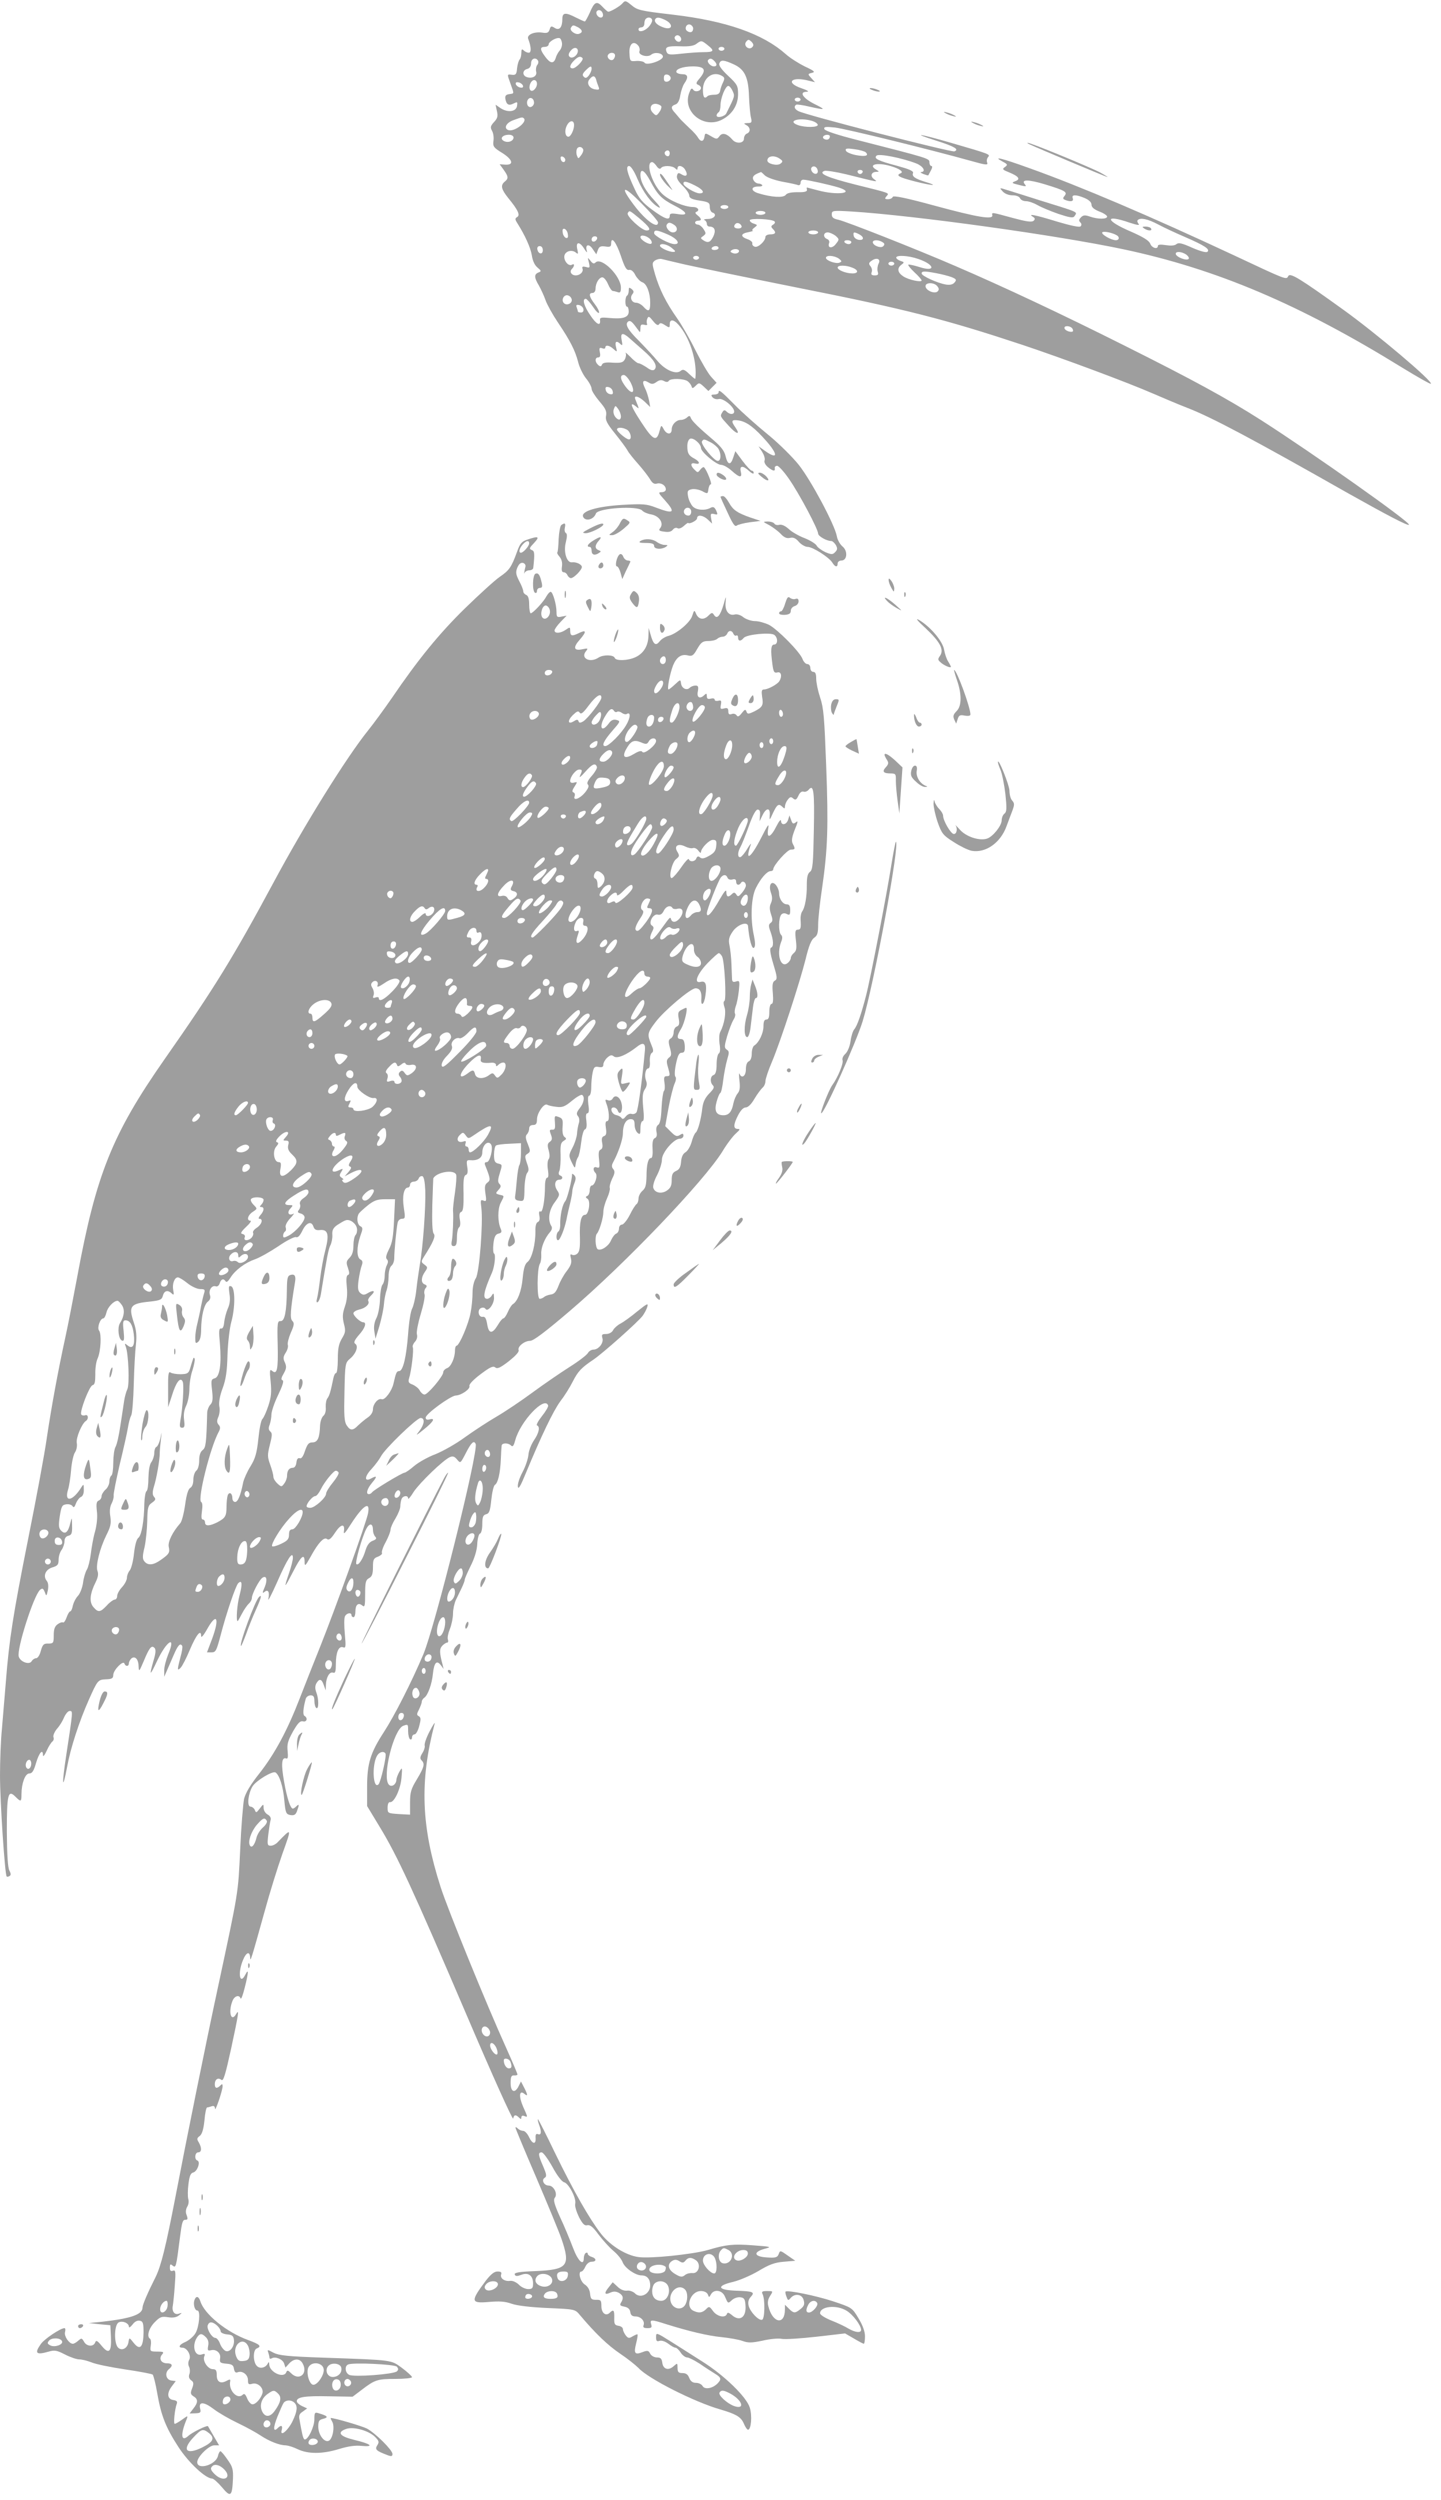 <?xml version="1.0" standalone="no"?>
<!DOCTYPE svg PUBLIC "-//W3C//DTD SVG 20010904//EN"
 "http://www.w3.org/TR/2001/REC-SVG-20010904/DTD/svg10.dtd">
<svg version="1.0" xmlns="http://www.w3.org/2000/svg"
 width="738pt" height="1280pt" viewBox="0 0 738 1280"
 preserveAspectRatio="xMidYMid meet">
<g transform="translate(0,1280) scale(0.1,-0.1)"
fill="#9e9e9e" stroke="none">
<path d="M3189 12784 c-12 -15 -61 -44 -74 -44 -3 0 -17 12 -30 26 -29 31 -41
25 -65 -32 -11 -24 -22 -44 -25 -44 -3 0 -23 9 -45 20 -54 28 -70 26 -70 -7 0
-43 -15 -61 -39 -46 -17 11 -21 10 -26 -8 -6 -17 -13 -20 -38 -16 -42 6 -80
-11 -72 -32 16 -41 17 -71 3 -71 -8 0 -19 5 -26 12 -9 9 -12 6 -12 -13 0 -14
-4 -29 -9 -34 -5 -6 -11 -26 -13 -45 -2 -30 -7 -35 -25 -33 -27 3 -27 6 -8
-47 19 -53 19 -48 -7 -52 -17 -2 -22 -9 -20 -23 5 -31 18 -38 42 -25 20 10 21
9 18 -12 -4 -30 -47 -36 -84 -12 l-26 18 7 -33 c6 -26 3 -37 -15 -56 -18 -20
-20 -27 -10 -45 7 -12 10 -36 7 -53 -3 -27 1 -33 45 -60 54 -34 62 -63 15 -60
l-28 2 21 -29 c24 -34 25 -44 5 -60 -23 -19 -18 -39 18 -84 50 -61 62 -87 46
-97 -12 -7 -12 -12 0 -31 40 -63 69 -127 75 -167 4 -27 15 -50 29 -61 20 -17
20 -19 5 -25 -23 -9 -23 -26 2 -67 10 -18 26 -52 34 -75 8 -23 37 -75 64 -115
62 -92 88 -143 103 -202 6 -25 24 -63 40 -83 16 -19 29 -44 29 -54 0 -10 18
-38 40 -64 31 -36 38 -51 34 -73 -5 -22 4 -40 46 -92 29 -36 57 -74 63 -85 5
-11 30 -42 54 -69 24 -27 51 -62 61 -78 12 -21 22 -28 36 -24 23 6 46 -10 46
-30 0 -8 -10 -14 -21 -14 -19 0 -18 -4 15 -40 58 -65 48 -74 -44 -39 -49 19
-67 20 -174 14 -129 -8 -210 -32 -200 -60 11 -27 55 -16 66 16 11 28 215 41
237 15 7 -8 28 -17 47 -20 41 -8 65 -45 45 -70 -9 -11 -6 -15 21 -18 22 -4 36
0 44 10 6 8 16 12 23 8 7 -5 21 0 33 11 11 10 21 17 22 16 5 -9 46 12 46 23 0
21 31 17 56 -7 l21 -20 -5 27 c-4 24 -2 26 16 22 18 -5 19 -3 10 18 -9 18 -15
21 -29 14 -28 -16 -75 -12 -92 8 -9 10 -20 32 -23 50 -5 27 -3 32 18 37 13 3
36 -1 53 -9 29 -16 30 -15 33 9 2 14 7 25 12 25 9 0 -20 73 -34 87 -3 4 -12
-2 -19 -11 -13 -17 -14 -17 -30 -1 -23 22 -21 38 3 32 27 -7 25 9 -2 24 -31
16 -38 28 -38 65 0 19 6 34 15 38 17 6 55 -27 55 -48 0 -20 79 -86 103 -86 11
0 35 -13 54 -30 41 -37 55 -38 47 -5 -8 32 11 33 43 3 13 -12 23 -16 23 -10 0
7 -4 12 -10 12 -5 0 -26 22 -47 50 l-37 50 -11 -33 c-13 -41 -28 -38 -39 7 -5
25 -23 49 -58 79 -79 67 -114 101 -120 117 -4 12 -8 13 -19 3 -7 -7 -21 -13
-32 -13 -24 0 -47 -24 -47 -49 0 -28 -26 -27 -41 2 -12 22 -13 22 -21 -9 -15
-58 -33 -49 -93 43 -54 82 -64 111 -28 82 18 -15 18 -16 -3 36 -10 24 17 17
48 -12 l28 -27 -6 34 c-4 19 -13 48 -21 63 -17 34 -10 46 18 29 16 -10 24 -10
41 2 15 11 26 12 39 5 11 -6 20 -6 24 1 9 14 78 12 97 -2 9 -7 18 -19 20 -27
3 -11 7 -10 21 4 17 17 19 16 42 -5 l23 -22 21 21 21 21 -29 32 c-16 18 -51
79 -80 136 -28 57 -71 131 -95 165 -55 78 -89 147 -111 222 -16 55 -16 59 -1
71 9 6 25 10 34 8 9 -2 53 -13 97 -23 44 -11 316 -67 605 -125 546 -108 758
-163 1144 -291 213 -71 540 -193 671 -250 55 -24 136 -58 180 -75 123 -48 332
-159 820 -436 203 -114 305 -167 311 -161 11 11 -495 368 -756 535 -174 111
-350 207 -702 383 -323 162 -619 301 -863 406 -196 85 -561 229 -602 238 -25
5 -33 12 -33 27 0 20 3 21 103 15 327 -21 1048 -121 1389 -193 477 -101 903
-281 1432 -608 77 -47 142 -84 144 -81 12 12 -281 259 -448 379 -225 162 -272
190 -282 173 -11 -20 0 -25 -281 107 -428 200 -782 351 -1045 445 -144 52
-191 63 -138 34 27 -14 28 -17 13 -28 -16 -11 -13 -14 22 -28 49 -20 59 -35
30 -45 -20 -8 -18 -10 20 -19 35 -9 40 -9 30 3 -22 26 17 26 103 0 104 -32
116 -39 100 -59 -10 -12 -9 -16 4 -21 28 -11 44 -7 38 9 -8 19 16 20 61 1 23
-10 35 -22 35 -34 0 -13 13 -24 40 -35 22 -8 40 -20 40 -26 0 -14 -48 -14 -88
0 -25 9 -35 8 -46 -4 -11 -11 -12 -17 -3 -26 7 -7 7 -14 1 -20 -5 -6 -52 4
-119 24 -114 35 -154 43 -125 25 11 -7 12 -12 4 -20 -9 -9 -36 -5 -107 14
-110 30 -108 30 -105 14 5 -24 -74 -11 -292 48 -150 41 -215 54 -218 46 -2 -7
-13 -12 -24 -12 -17 0 -18 3 -8 15 15 18 25 14 -160 60 -142 36 -192 57 -158
70 8 3 60 -5 114 -18 164 -41 162 -41 140 -24 -21 15 -14 37 12 37 16 1 16 1
0 11 -45 26 3 39 72 19 46 -13 70 -30 53 -37 -28 -11 -9 -21 73 -42 90 -23
126 -24 52 -2 -52 16 -69 28 -62 45 4 10 -20 20 -78 36 -102 27 -124 38 -109
53 12 12 132 -12 204 -40 35 -14 51 -42 25 -44 -7 0 -2 -5 11 -10 13 -5 24 -8
25 -7 1 2 7 13 14 26 7 13 8 22 2 22 -5 0 -10 8 -10 19 0 20 -5 21 -369 114
-103 26 -166 47 -169 56 -4 12 6 13 54 8 55 -6 493 -114 697 -171 75 -21 88
-23 83 -9 -4 8 -2 21 4 28 12 15 16 14 -194 75 -159 46 -204 52 -72 10 95 -30
120 -45 94 -55 -16 -6 -763 186 -799 206 -20 10 -25 24 -11 33 4 2 34 -2 67
-10 84 -19 88 -17 25 14 -59 30 -79 62 -38 62 14 1 4 7 -27 18 -86 29 -52 63
40 38 l29 -7 -19 21 c-19 21 -19 21 3 27 19 4 13 10 -37 33 -32 16 -76 44 -97
63 -117 104 -305 170 -579 202 -171 20 -181 23 -214 51 -26 21 -30 22 -42 8z
m-101 -57 c2 -10 -3 -17 -11 -17 -16 0 -30 24 -19 34 10 10 27 1 30 -17z m252
-32 c0 -8 -9 -24 -20 -35 -21 -21 -50 -27 -50 -10 0 6 7 10 15 10 8 0 15 8 15
18 0 10 3 22 7 25 12 13 33 7 33 -8z m64 4 c49 -23 40 -58 -10 -38 -30 11 -46
28 -38 41 7 11 19 10 48 -3z m146 -44 c0 -19 -13 -25 -29 -15 -19 11 -6 41 14
34 8 -3 15 -12 15 -19z m-589 5 c22 -13 25 -26 5 -33 -19 -7 -51 17 -42 31 9
15 12 15 37 2z m524 -50 c11 -17 -5 -32 -21 -19 -7 6 -11 15 -8 20 7 12 21 11
29 -1z m-607 -29 c2 -13 -3 -30 -11 -39 -8 -9 -18 -27 -21 -39 -10 -31 -28
-29 -54 7 -27 36 -28 50 -2 50 11 0 20 6 20 13 0 13 38 36 55 32 6 -1 11 -12
13 -24z m974 -23 c-17 -17 -47 9 -30 29 10 12 13 12 27 -1 11 -12 12 -19 3
-28z m-228 11 c37 -29 33 -36 -21 -36 -27 0 -78 -4 -115 -8 -59 -7 -68 -5 -74
9 -10 26 3 31 70 29 42 -2 69 2 82 12 25 19 27 19 58 -6z m-355 -3 c6 -7 9
-20 6 -28 -8 -20 41 -34 60 -18 19 16 60 8 60 -10 0 -20 -84 -48 -94 -31 -4 6
-23 10 -41 9 -33 -3 -34 -2 -36 37 -4 49 20 71 45 41z m-315 -44 c-13 -19 -35
-23 -41 -6 -2 7 4 19 13 28 22 23 44 5 28 -22z m756 28 c0 -5 -7 -10 -15 -10
-8 0 -15 5 -15 10 0 6 7 10 15 10 8 0 15 -4 15 -10z m-560 -34 c0 -8 -5 -18
-11 -22 -14 -8 -33 11 -25 25 10 16 36 13 36 -3z m-167 -13 c9 -9 -33 -53 -50
-53 -19 0 -16 17 7 40 21 21 32 24 43 13z m-228 -13 c4 -6 2 -17 -4 -23 -5 -7
-8 -22 -5 -34 6 -23 -21 -38 -50 -27 -22 9 -20 35 4 41 13 3 20 14 20 29 0 24
23 33 35 14z m903 -2 c16 -16 15 -28 -2 -28 -17 0 -38 24 -29 33 9 10 17 9 31
-5z m99 -17 c57 -26 76 -66 79 -166 2 -44 6 -92 10 -107 6 -25 3 -28 -17 -28
-21 -1 -22 -2 -6 -11 21 -12 22 -35 2 -43 -8 -3 -15 -15 -15 -26 0 -25 -41
-28 -60 -4 -26 30 -51 37 -65 17 -13 -17 -15 -17 -44 0 -29 17 -30 17 -33 -3
-4 -26 -19 -28 -33 -5 -5 10 -25 32 -44 49 -18 17 -38 37 -45 44 -6 7 -19 22
-28 33 -23 24 -23 36 1 44 12 4 21 19 25 47 4 22 13 50 21 61 22 31 18 47 -9
47 -14 0 -27 4 -31 9 -9 16 31 31 83 31 61 0 71 -17 37 -59 -21 -24 -22 -30
-10 -35 8 -3 15 -10 15 -16 0 -17 -31 -24 -40 -9 -7 10 -12 6 -20 -16 -37 -96
73 -186 167 -138 53 27 83 75 83 131 0 42 -4 50 -51 94 -33 31 -49 53 -45 63
7 20 22 19 73 -4z m-727 -24 c0 -7 -6 -22 -14 -33 -11 -14 -18 -16 -26 -7 -9
8 -7 16 9 32 24 24 31 26 31 8z m405 -47 c0 -8 -8 -16 -17 -18 -13 -2 -18 3
-18 18 0 15 5 20 18 18 9 -2 17 -10 17 -18z m265 10 c11 -7 12 -13 3 -32 -7
-13 -13 -32 -15 -43 -2 -14 -11 -20 -30 -20 -14 0 -30 -3 -34 -7 -16 -17 -24
-6 -24 32 0 63 53 100 100 70z m-647 -17 c2 -10 8 -26 12 -36 6 -15 4 -18 -15
-15 -32 4 -48 32 -31 52 17 21 27 20 34 -1z m-303 -22 c0 -23 -25 -47 -35 -31
-10 16 4 50 21 50 8 0 14 -8 14 -19z m-72 -9 c3 -9 -2 -13 -14 -10 -9 1 -19 9
-22 16 -3 9 2 13 14 10 9 -1 19 -9 22 -16z m1074 -28 c12 -26 12 -26 -32 -114
-8 -17 -50 -27 -50 -11 0 5 5 13 10 16 6 3 10 20 10 36 0 36 25 99 40 99 6 0
16 -12 22 -26z m-1017 -60 c0 -10 -8 -20 -17 -22 -18 -3 -26 27 -11 42 12 11
28 0 28 -20z m1365 16 c0 -5 -7 -10 -15 -10 -8 0 -15 5 -15 10 0 6 7 10 15 10
8 0 15 -4 15 -10z m-713 -35 c2 -6 -3 -20 -11 -30 -14 -19 -16 -19 -32 -3 -22
22 -11 50 18 46 12 -2 23 -8 25 -13z m-704 -61 c19 -19 -50 -71 -80 -60 -25
10 -10 38 27 51 44 16 45 16 53 9z m1476 -13 c14 -4 26 -12 29 -19 5 -15 -65
-16 -103 -2 -56 21 9 40 74 21z m-1219 -22 c0 -24 -17 -59 -29 -59 -16 0 -21
30 -9 55 14 30 38 33 38 4z m-310 -63 c0 -17 -24 -28 -45 -20 -29 12 -14 34
22 34 13 0 23 -6 23 -14z m1620 6 c0 -14 -11 -21 -26 -15 -8 3 -11 9 -8 14 7
11 34 12 34 1z m-1263 -68 c2 -5 -3 -19 -11 -29 -14 -19 -15 -19 -21 -2 -4 9
-4 24 -1 33 6 16 27 15 33 -2z m1447 -14 c18 -18 -3 -23 -51 -14 -25 5 -49 15
-51 23 -4 11 5 13 44 7 26 -3 53 -11 58 -16z m-1004 -5 c0 -8 -4 -15 -9 -15
-13 0 -22 16 -14 24 11 11 23 6 23 -9z m-535 -33 c0 -18 -20 -15 -23 4 -3 10
1 15 10 12 7 -3 13 -10 13 -16z m1099 5 c16 -11 16 -15 3 -25 -16 -13 -67 -1
-67 16 0 24 36 29 64 9z m-631 -38 c9 -13 17 -16 22 -10 9 15 58 14 73 -1 9
-9 12 -9 12 0 0 20 28 14 40 -9 15 -26 5 -37 -19 -22 -16 10 -20 9 -24 -7 -3
-12 7 -30 29 -51 19 -18 34 -41 34 -50 0 -13 13 -20 53 -26 46 -7 52 -11 52
-32 0 -14 6 -26 13 -29 26 -8 12 -32 -20 -33 -18 0 -27 -3 -20 -6 6 -2 12 -11
12 -19 0 -8 6 -14 13 -14 27 0 35 -20 20 -51 -15 -31 -28 -35 -53 -18 -13 9
-13 11 2 21 14 11 15 14 1 35 -8 13 -22 23 -29 23 -8 0 -14 5 -14 10 0 6 7 10
15 10 20 0 19 10 -2 27 -13 10 -15 16 -5 19 17 8 5 24 -17 24 -45 0 -124 33
-160 68 -52 50 -87 162 -51 162 5 0 15 -9 23 -21z m-98 -66 c30 -69 72 -126
109 -145 12 -6 4 8 -20 33 -48 51 -74 97 -74 133 0 37 21 24 50 -30 38 -72 58
-92 121 -125 70 -35 78 -55 19 -45 -32 5 -40 3 -40 -9 0 -25 -25 -17 -90 31
-50 37 -67 57 -90 107 -39 83 -47 117 -28 117 9 0 27 -28 43 -67z m923 44 c2
-10 -3 -17 -11 -17 -16 0 -30 24 -19 34 10 10 27 1 30 -17z m230 -8 c-2 -6 -8
-10 -13 -10 -5 0 -11 4 -13 10 -2 6 4 11 13 11 9 0 15 -5 13 -11z m-501 -17
c10 -10 48 -24 88 -32 39 -7 76 -15 83 -18 6 -2 12 3 12 12 0 9 6 16 14 16 18
0 140 -27 184 -41 85 -28 -11 -40 -108 -14 -30 8 -56 15 -57 15 -2 0 -2 -6 0
-12 1 -9 -13 -13 -48 -12 -33 0 -54 -4 -61 -14 -12 -16 -75 -12 -142 9 -38 12
-37 34 1 34 14 -1 23 3 21 7 -3 4 -11 8 -18 8 -19 0 -36 23 -28 36 6 9 13 13
39 23 1 1 10 -7 20 -17z m-357 -52 c42 -21 52 -40 23 -40 -23 0 -83 36 -83 50
0 15 16 12 60 -10z m-190 -189 c0 -36 -65 11 -124 90 -75 99 -54 103 39 8 47
-47 85 -91 85 -98z m360 79 c0 -5 -9 -10 -20 -10 -11 0 -20 5 -20 10 0 6 9 10
20 10 11 0 20 -4 20 -10z m-458 -56 c55 -46 66 -64 39 -64 -25 0 -105 75 -96
89 9 15 8 15 57 -25z m648 26 c0 -5 -11 -10 -25 -10 -14 0 -25 5 -25 10 0 6
11 10 25 10 14 0 25 -4 25 -10z m47 -44 c4 -4 1 -11 -7 -16 -12 -7 -12 -12 -2
-22 19 -19 14 -28 -13 -28 -14 0 -25 -6 -25 -13 0 -22 -39 -57 -55 -50 -9 3
-14 11 -12 17 2 6 -9 16 -24 21 -38 13 -37 29 3 36 18 4 29 7 23 8 -5 1 -2 8
8 15 18 14 17 14 -2 21 -12 3 -21 11 -21 17 0 12 115 7 127 -6z m1818 -6 c39
-13 54 -15 46 -6 -6 7 -8 16 -4 19 13 14 51 6 104 -22 30 -16 92 -45 139 -65
99 -43 128 -62 114 -75 -5 -6 -35 2 -77 20 -53 24 -71 28 -82 19 -9 -8 -29 -9
-55 -5 -26 4 -40 3 -40 -4 0 -20 -31 -11 -39 11 -6 16 -35 34 -101 63 -131 56
-135 90 -5 45z m-2330 -13 c19 -15 13 -37 -9 -37 -18 0 -39 27 -31 40 8 13 17
13 40 -3z m343 -5 c2 -7 -6 -12 -17 -12 -21 0 -27 11 -14 24 9 9 26 2 31 -12z
m-890 -41 c3 -16 -1 -22 -10 -19 -7 3 -15 15 -16 27 -3 16 1 22 10 19 7 -3 15
-15 16 -27z m513 -2 c46 -20 67 -49 34 -49 -27 0 -105 42 -105 56 0 19 13 18
71 -7z m769 11 c0 -5 -11 -10 -25 -10 -14 0 -25 5 -25 10 0 6 11 10 25 10 14
0 25 -4 25 -10z m1530 -15 c15 -9 12 -25 -5 -25 -24 0 -76 30 -70 40 5 8 52
-1 75 -15z m-1441 -2 c20 -18 20 -19 2 -42 -19 -25 -44 -22 -35 4 4 8 -1 18
-10 21 -22 9 -20 34 3 34 10 0 28 -8 40 -17z m122 7 c26 -14 24 -32 -3 -28
-13 2 -24 11 -26 21 -4 20 2 21 29 7z m-1070 -26 c7 -8 9 -17 5 -21 -9 -9 -56
18 -56 33 0 15 35 7 51 -12z m-273 4 c-6 -18 -28 -21 -28 -4 0 9 7 16 16 16 9
0 14 -5 12 -12z m122 -89 c19 -58 29 -74 42 -71 11 2 23 -8 32 -27 9 -16 24
-32 35 -36 23 -7 41 -54 41 -106 0 -44 -9 -48 -35 -19 -10 11 -27 20 -37 20
-23 0 -34 26 -19 44 8 10 8 16 -4 26 -13 10 -15 9 -15 -8 0 -12 -4 -23 -9 -26
-5 -3 -8 -17 -8 -31 0 -14 3 -25 8 -25 5 0 9 -11 9 -25 0 -30 -29 -40 -100
-33 -41 4 -49 2 -47 -11 4 -34 -19 -22 -50 25 -33 48 -42 84 -23 84 5 0 22
-19 37 -41 15 -23 29 -36 31 -30 2 6 -8 26 -22 44 -29 38 -33 57 -11 57 8 0
15 9 15 21 0 29 18 59 35 59 8 0 21 -16 29 -35 8 -19 19 -35 25 -35 5 0 16 -3
25 -6 12 -5 16 1 16 23 0 60 -100 159 -130 129 -8 -8 -15 -6 -26 9 -15 19 -15
18 -8 -9 6 -27 5 -29 -15 -23 -16 4 -21 2 -18 -8 7 -16 -12 -35 -34 -35 -23 0
-34 19 -20 33 14 14 14 30 1 22 -16 -10 -40 14 -40 40 0 27 36 40 59 22 12
-10 13 -8 8 15 -10 40 10 44 34 6 13 -21 18 -25 14 -11 -9 32 12 37 31 7 l18
-26 8 22 c7 18 14 21 38 18 24 -4 30 -1 30 15 0 41 26 7 50 -64z m1180 71 c0
-5 -6 -10 -14 -10 -8 0 -18 5 -21 10 -3 6 3 10 14 10 12 0 21 -4 21 -10z m160
0 c11 -7 12 -12 3 -21 -12 -12 -53 4 -53 21 0 13 30 13 50 0z m-1079 -30 c20
-16 21 -19 7 -20 -22 0 -68 21 -68 32 0 15 38 8 61 -12z m-661 -11 c0 -24 -23
-21 -28 4 -2 10 3 17 12 17 10 0 16 -9 16 -21z m900 11 c0 -5 -9 -10 -21 -10
-11 0 -17 5 -14 10 3 6 13 10 21 10 8 0 14 -4 14 -10z m101 -23 c-5 -5 -18 -7
-28 -3 -14 6 -15 9 -4 16 19 11 46 1 32 -13z m2295 -11 c10 -8 16 -18 11 -22
-10 -10 -59 8 -65 24 -5 17 30 15 54 -2z m-2496 -16 c0 -5 -7 -10 -15 -10 -8
0 -15 5 -15 10 0 6 7 10 15 10 8 0 15 -4 15 -10z m716 -4 c16 -13 17 -15 3
-21 -19 -7 -69 11 -69 25 0 15 43 12 66 -4z m407 -2 c86 -29 91 -69 5 -41 -29
9 -54 14 -56 12 -3 -3 11 -20 31 -39 21 -19 37 -38 37 -42 0 -11 -67 3 -94 21
-30 20 -33 42 -9 60 15 11 15 13 -5 19 -12 4 -22 12 -22 17 0 14 62 11 113 -7z
m-204 -25 c-5 -11 -7 -29 -4 -39 5 -16 2 -20 -15 -20 -16 0 -20 4 -16 16 4 9
1 23 -6 31 -10 12 -9 18 6 28 26 19 49 9 35 -16z m81 1 c0 -5 -7 -10 -15 -10
-8 0 -15 5 -15 10 0 6 7 10 15 10 8 0 15 -4 15 -10z m-216 -20 c33 -12 34 -30
2 -30 -33 0 -76 17 -76 30 0 13 41 13 74 0z m432 -29 c27 -5 62 -14 78 -20 24
-10 26 -14 15 -27 -9 -11 -23 -14 -44 -11 -43 7 -125 44 -125 57 0 12 14 13
76 1z m4 -66 c10 -12 10 -19 2 -27 -15 -15 -62 5 -62 27 0 20 44 20 60 0z
m-1872 -68 c4 -20 -25 -34 -40 -19 -15 15 -1 44 19 40 10 -2 19 -11 21 -21z
m60 -50 c2 -10 -3 -17 -12 -17 -9 0 -16 2 -16 4 0 2 -3 12 -6 21 -5 13 -2 16
12 13 10 -2 20 -11 22 -21z m387 -78 c5 9 13 8 31 -4 23 -15 24 -14 24 5 0 31
26 24 55 -15 54 -70 86 -184 76 -264 -1 -3 -14 8 -31 24 -24 23 -32 26 -44 16
-24 -20 -79 4 -118 50 -18 22 -61 68 -95 103 -60 59 -75 88 -54 101 10 5 19
-3 46 -40 14 -20 14 -20 15 4 0 18 4 22 20 18 11 -3 17 -1 14 4 -3 6 -3 18 1
27 6 15 10 13 30 -12 15 -19 25 -24 30 -17z m2119 -25 c4 -11 0 -15 -16 -12
-12 2 -23 9 -26 16 -6 18 35 15 42 -4z m-2272 -44 c13 -11 46 -41 75 -66 55
-48 72 -79 55 -96 -7 -7 -20 -4 -40 11 -17 11 -35 21 -42 21 -6 0 -25 15 -42
33 -17 17 -28 26 -24 20 4 -7 2 -22 -4 -33 -9 -16 -19 -19 -61 -17 -36 3 -52
0 -56 -10 -4 -10 -9 -11 -19 -2 -18 15 -18 39 0 39 9 0 12 8 8 27 -4 21 -2 25
12 20 9 -4 16 -2 16 3 0 16 22 12 42 -7 19 -17 19 -16 13 10 -8 29 3 35 23 15
10 -10 11 -5 6 20 -8 38 5 41 38 12z m8 -229 c29 -58 4 -66 -33 -11 -21 30
-22 50 -2 50 8 0 24 -18 35 -39z m-92 -45 c3 -13 -1 -17 -14 -14 -11 2 -20 11
-22 22 -3 13 1 17 14 14 11 -2 20 -11 22 -22z m42 -129 c0 -10 -5 -17 -12 -15
-19 7 -32 34 -24 54 7 19 8 19 22 0 8 -11 14 -28 14 -39z m31 -67 c19 -11 27
-50 10 -50 -13 0 -61 40 -61 51 0 12 27 12 51 -1z m429 -65 c16 -8 34 -24 40
-34 15 -28 12 -61 -4 -61 -19 0 -89 86 -81 100 8 13 11 13 45 -5z m-100 -355
c0 -11 -6 -20 -14 -20 -18 0 -29 16 -21 30 11 18 35 11 35 -10z"/>
<path d="M3380 11906 c0 -9 16 -33 36 -54 20 -20 32 -30 26 -22 -5 8 -21 33
-36 54 -15 23 -26 32 -26 22z"/>
<path d="M5860 11630 c20 -13 43 -13 35 0 -3 6 -16 10 -28 10 -18 0 -19 -2 -7
-10z"/>
<path d="M4465 12340 c11 -5 27 -9 35 -9 9 0 8 4 -5 9 -11 5 -27 9 -35 9 -9 0
-8 -4 5 -9z"/>
<path d="M4840 12222 c8 -5 26 -13 40 -16 17 -5 20 -4 10 2 -8 5 -26 13 -40
16 -17 5 -20 4 -10 -2z"/>
<path d="M4980 12172 c8 -5 26 -13 40 -16 17 -5 20 -4 10 2 -8 5 -26 13 -40
16 -17 5 -20 4 -10 -2z"/>
<path d="M5275 12060 c45 -21 381 -162 395 -166 8 -3 -7 7 -34 22 -53 28 -359
154 -373 153 -4 0 1 -4 12 -9z"/>
<path d="M5135 11820 c11 -12 31 -20 50 -20 20 0 35 -6 39 -15 3 -8 17 -15 30
-15 14 0 40 -9 59 -20 19 -11 67 -31 107 -45 57 -19 76 -22 82 -13 16 25 33
17 -182 84 -63 20 -135 43 -159 50 -44 14 -44 14 -26 -6z"/>
<path d="M3680 10790 c0 -5 -10 -10 -21 -10 -17 0 -19 -3 -10 -14 7 -8 21 -12
32 -9 22 6 79 -40 79 -64 0 -16 -22 -17 -38 -1 -10 10 -15 10 -22 -2 -13 -21
-14 -20 31 -69 40 -45 64 -51 35 -9 -24 34 -20 41 19 35 41 -7 81 -38 143
-109 59 -69 54 -92 -11 -46 l-32 23 18 -28 c10 -16 16 -35 13 -44 -4 -8 3 -23
16 -34 27 -22 39 -24 36 -6 -2 6 4 12 12 12 8 0 36 -31 62 -69 52 -75 148
-256 148 -278 0 -13 43 -38 67 -38 7 0 17 -10 24 -21 9 -17 8 -24 -4 -36 -12
-13 -19 -13 -50 0 -19 9 -40 24 -45 34 -6 10 -34 27 -62 38 -29 11 -66 32 -81
47 -18 16 -36 24 -48 21 -10 -3 -22 0 -25 6 -4 6 -19 11 -34 11 -27 -1 -26 -1
8 -19 19 -11 46 -31 59 -45 17 -18 31 -24 47 -20 16 4 29 -1 45 -20 12 -14 33
-26 45 -26 26 0 110 -53 127 -81 14 -23 27 -25 27 -4 0 8 8 15 19 15 30 0 34
49 6 72 -12 10 -26 33 -29 52 -11 60 -133 288 -196 367 -33 41 -104 111 -157
154 -54 44 -131 112 -170 152 -73 74 -83 81 -83 63z"/>
<path d="M3670 10370 c0 -12 40 -33 48 -25 4 4 -2 13 -12 21 -23 16 -36 18
-36 4z"/>
<path d="M3899 10360 c30 -26 49 -26 26 0 -10 11 -25 20 -34 20 -12 -1 -10 -5
8 -20z"/>
<path d="M3690 10256 c0 -2 16 -38 36 -80 26 -57 38 -75 47 -67 7 5 37 13 67
17 l55 7 -51 17 c-69 24 -90 39 -111 77 -10 18 -23 33 -30 33 -7 0 -13 -2 -13
-4z"/>
<path d="M3175 10121 c-8 -17 -25 -37 -37 -45 -22 -16 -22 -16 -2 -16 11 0 37
15 58 33 36 31 37 32 17 44 -18 12 -22 10 -36 -16z"/>
<path d="M2875 10112 c-6 -4 -12 -36 -14 -72 -1 -36 -4 -67 -7 -69 -2 -2 3
-12 12 -22 10 -12 15 -29 12 -49 -3 -21 0 -30 9 -30 8 0 16 -7 19 -15 4 -8 12
-15 18 -15 15 0 56 42 56 57 0 13 -29 27 -51 24 -27 -3 -44 54 -31 103 7 29 7
43 0 47 -6 4 -8 16 -5 28 5 22 0 26 -18 13z"/>
<path d="M3020 10094 c-38 -20 -41 -23 -20 -24 23 0 90 33 90 45 0 10 -25 2
-70 -21z"/>
<path d="M2700 10037 c-29 -10 -37 -20 -52 -62 -29 -80 -40 -95 -88 -128 -25
-17 -105 -90 -178 -161 -131 -128 -240 -261 -376 -461 -38 -55 -92 -129 -121
-165 -111 -138 -327 -485 -485 -780 -204 -379 -302 -539 -555 -900 -270 -386
-353 -592 -450 -1120 -20 -107 -47 -247 -61 -310 -38 -175 -70 -350 -94 -510
-11 -80 -54 -311 -95 -515 -78 -392 -98 -518 -115 -735 -6 -74 -15 -182 -20
-240 -6 -58 -10 -166 -10 -240 0 -135 25 -508 34 -517 2 -3 9 -2 15 2 8 4 7
13 -1 28 -8 15 -12 80 -13 199 0 192 6 217 44 179 28 -28 31 -27 31 12 0 57
19 107 40 107 15 0 23 13 35 55 16 53 35 73 35 38 0 -10 9 1 19 23 10 23 24
44 30 48 5 4 8 13 5 21 -4 8 5 28 18 44 14 15 30 42 37 60 8 17 20 31 28 31
17 0 17 2 -18 -228 -23 -150 -20 -189 5 -57 17 95 62 232 110 340 46 104 48
105 89 107 30 1 37 5 37 22 0 25 51 77 57 59 6 -17 23 -16 23 1 0 7 6 18 13
25 19 15 37 -5 37 -44 1 -26 4 -22 26 30 29 70 40 83 55 68 8 -8 7 -26 -5 -66
-23 -80 -19 -81 18 -2 50 106 100 136 57 34 -11 -28 -21 -66 -20 -83 l0 -31
11 25 c6 14 22 51 36 83 23 54 35 67 45 50 3 -5 -1 -30 -9 -58 -17 -65 -17
-72 1 -54 8 8 30 50 48 94 33 77 57 106 57 68 0 -10 12 3 28 31 52 95 69 64
27 -48 l-25 -66 24 0 c21 0 25 9 46 88 29 112 77 253 90 266 20 20 22 -5 7
-61 -13 -47 -19 -133 -10 -133 2 0 11 17 22 38 11 21 27 44 35 51 9 8 16 21
16 30 0 20 38 93 54 103 21 14 27 -10 12 -47 -13 -30 -13 -35 -2 -26 19 16 28
0 20 -36 -3 -15 17 23 45 86 52 119 81 164 81 125 0 -12 -9 -47 -20 -79 -28
-82 -25 -81 21 8 41 81 59 96 59 50 0 -25 4 -21 31 27 39 72 69 103 84 90 9
-7 20 1 39 30 32 49 54 52 47 8 -2 -17 8 -6 37 40 62 96 99 119 87 55 -8 -47
-168 -490 -245 -683 -32 -80 -79 -198 -104 -263 -64 -166 -128 -285 -207 -386
-47 -59 -71 -100 -79 -131 -5 -25 -15 -142 -20 -261 -11 -228 -7 -205 -115
-709 -57 -264 -160 -772 -215 -1060 -51 -264 -75 -362 -104 -420 -39 -77 -66
-140 -66 -154 0 -36 -57 -56 -205 -73 l-70 -7 55 -6 55 -5 3 -59 c4 -78 -10
-92 -47 -47 -23 28 -29 31 -34 17 -9 -23 -44 -20 -57 5 -11 19 -13 19 -29 5
-10 -9 -22 -16 -28 -16 -19 0 -46 39 -40 60 3 11 2 20 -3 20 -20 0 -102 -55
-120 -80 -35 -49 -26 -59 40 -40 30 9 42 6 83 -15 27 -14 60 -25 73 -25 14 0
41 -7 62 -15 20 -9 97 -25 171 -36 75 -11 139 -23 143 -27 4 -4 15 -47 23 -94
20 -116 44 -177 109 -277 52 -80 139 -161 172 -161 7 0 30 -20 51 -45 44 -53
52 -47 56 42 2 50 -2 64 -28 100 -16 24 -33 43 -36 43 -4 0 -10 -11 -13 -25
-12 -46 -106 -73 -106 -31 0 27 60 86 87 86 l25 0 -28 48 c-15 26 -28 48 -29
50 -5 6 -82 -32 -101 -50 -37 -33 -41 7 -8 86 7 19 6 19 -23 -2 -17 -12 -34
-22 -38 -22 -8 0 0 74 10 102 5 12 0 17 -17 20 -31 4 -35 34 -9 69 l21 28 -23
3 c-27 4 -35 39 -12 58 22 18 18 30 -10 30 -30 0 -43 24 -25 45 11 13 7 15
-25 15 -36 0 -37 1 -33 30 3 17 1 33 -4 36 -18 11 -6 54 24 84 27 28 36 31 68
26 25 -4 43 -1 56 9 18 14 18 15 0 9 -22 -8 -37 12 -31 41 2 11 7 57 10 102 6
73 4 82 -9 77 -12 -4 -16 0 -16 16 0 18 3 20 14 10 17 -13 18 -9 37 140 11 86
14 95 30 95 11 0 12 5 3 29 -4 10 -2 27 5 38 7 11 9 28 5 40 -3 11 -3 45 1 75
5 42 11 57 25 60 21 6 38 55 21 61 -17 6 -13 42 4 42 18 0 19 23 3 51 -11 17
-10 22 5 33 12 10 19 33 24 80 3 36 9 66 14 66 4 0 14 3 23 6 11 4 16 0 17
-12 0 -21 39 92 39 115 0 12 -3 12 -12 3 -17 -17 -28 -15 -28 7 0 25 17 36 34
22 10 -8 20 25 50 162 39 182 42 203 25 175 -25 -44 -41 10 -19 66 10 27 35
35 42 14 3 -7 12 18 21 54 20 79 21 102 4 69 -29 -58 -41 7 -12 75 16 39 34
45 36 12 1 -26 5 -13 74 235 25 92 66 224 91 295 49 137 49 135 -24 60 -9 -10
-25 -18 -35 -18 -18 0 -19 5 -13 58 4 31 9 65 12 74 3 10 -3 21 -16 28 -11 6
-20 21 -20 33 0 22 -1 22 -20 -3 -17 -22 -19 -23 -25 -7 -4 9 -14 17 -22 17
-20 0 -12 69 11 105 20 30 102 79 117 70 20 -13 39 -72 45 -143 6 -64 9 -71
31 -75 19 -3 27 1 34 20 12 33 11 39 -3 25 -7 -7 -15 -12 -18 -12 -13 0 -30
53 -45 137 -16 90 -13 128 10 120 9 -4 11 5 8 37 -4 35 1 53 27 100 25 44 37
56 51 53 20 -6 27 17 8 28 -9 6 -7 37 7 88 3 9 14 17 25 17 14 0 19 -7 19 -29
0 -17 5 -33 10 -36 13 -8 13 46 0 80 -7 18 -7 33 0 46 15 26 27 24 38 -8 l10
-28 1 28 c1 39 19 70 37 63 11 -4 14 6 14 45 0 60 15 93 37 85 14 -6 15 3 9
67 -4 41 -4 81 0 90 7 18 34 24 34 7 0 -5 5 -10 10 -10 6 0 10 13 10 29 0 35
15 48 35 31 13 -11 15 -2 15 58 0 61 3 73 20 82 15 8 20 21 20 56 0 39 3 46
26 54 14 6 23 14 20 19 -3 5 5 30 19 55 14 26 25 55 25 64 0 9 11 35 25 57 13
22 25 50 25 62 0 12 3 28 6 37 7 19 34 22 34 4 0 -7 13 8 28 33 31 47 154 166
187 179 15 6 24 2 36 -13 17 -20 17 -20 43 30 29 57 43 71 52 50 15 -39 -209
-938 -268 -1077 -59 -140 -148 -315 -202 -398 -69 -106 -86 -161 -86 -280 l0
-99 66 -109 c88 -145 167 -314 445 -964 128 -300 235 -537 237 -527 4 20 13
22 30 5 9 -9 12 -9 12 1 0 8 6 11 15 7 19 -7 19 -8 -6 48 -23 52 -20 87 6 66
19 -16 19 -7 -1 32 l-16 31 -12 -24 c-19 -39 -41 -30 -41 16 0 32 4 40 18 39
9 -1 17 1 17 5 0 4 -25 63 -56 132 -102 225 -302 716 -337 826 -100 310 -109
541 -31 838 3 11 -9 -7 -26 -40 -17 -32 -28 -65 -25 -73 2 -7 -3 -24 -12 -38
-12 -19 -13 -28 -4 -37 18 -18 13 -35 -24 -97 -30 -49 -35 -66 -35 -119 l0
-62 -57 3 c-57 4 -58 4 -58 33 0 18 5 29 12 28 21 -4 54 65 59 124 5 55 4 57
-10 33 -8 -14 -15 -32 -16 -41 0 -25 -24 -41 -38 -27 -37 37 23 282 73 302 25
9 25 9 25 -28 0 -19 5 -38 10 -41 6 -3 10 1 10 9 0 9 6 16 13 16 7 0 18 19 24
43 9 34 9 43 -2 50 -12 6 -11 12 1 35 7 15 14 32 14 39 0 7 6 16 12 20 19 12
40 71 45 123 6 57 19 72 40 45 l15 -20 -5 20 c-17 64 -17 83 -2 99 9 9 20 16
25 16 5 0 7 7 4 15 -4 8 1 33 10 55 9 22 16 58 16 79 0 22 7 53 15 70 8 17 22
45 30 62 8 17 15 35 15 41 0 6 14 37 30 70 19 37 32 78 34 111 1 28 8 53 14
55 7 2 12 23 12 49 0 36 4 46 19 50 17 4 21 17 27 74 4 38 12 73 19 77 15 9
27 59 30 132 1 30 3 61 4 68 1 15 33 16 48 1 9 -9 14 -1 22 28 26 96 151 228
168 177 2 -6 -12 -30 -32 -55 -19 -24 -30 -45 -25 -47 17 -6 11 -38 -16 -77
-14 -21 -27 -55 -28 -75 -2 -20 -15 -59 -30 -87 -15 -28 -26 -61 -24 -74 2
-18 14 2 42 71 77 186 139 316 176 366 21 27 49 72 63 100 27 53 44 71 105
112 48 32 230 194 253 225 9 12 20 33 24 46 6 21 -1 17 -51 -23 -31 -26 -70
-54 -85 -62 -16 -8 -33 -23 -39 -34 -6 -12 -21 -20 -36 -20 -21 0 -24 -3 -19
-21 8 -24 -19 -59 -46 -59 -10 0 -23 -8 -28 -17 -5 -10 -48 -43 -96 -73 -47
-30 -133 -89 -190 -131 -57 -42 -139 -97 -182 -122 -43 -25 -115 -72 -161
-105 -46 -34 -114 -72 -151 -87 -38 -14 -86 -41 -109 -60 -22 -19 -45 -35 -50
-35 -12 0 -160 -89 -167 -101 -4 -5 -10 -9 -16 -9 -17 0 -9 28 17 59 27 32 25
38 -6 21 -35 -19 -34 10 2 48 19 21 40 49 48 64 18 38 184 198 204 198 23 0
20 -32 -6 -66 -21 -27 -19 -26 22 7 50 40 61 60 31 52 -14 -4 -21 -1 -21 9 0
19 128 112 154 113 29 1 76 34 70 49 -3 8 21 33 57 60 48 36 64 44 75 35 11
-9 26 -2 69 31 34 27 54 48 51 57 -7 18 29 48 59 48 17 0 79 47 202 152 284
242 688 665 783 818 23 39 55 80 69 92 21 19 23 23 9 23 -23 0 -23 22 2 70 13
25 27 40 39 40 12 0 29 17 44 43 14 24 33 49 41 57 9 7 16 22 16 34 0 12 15
57 34 101 44 105 142 405 172 525 16 67 29 99 44 109 16 11 20 24 20 67 0 29
9 113 20 186 29 200 33 315 21 630 -9 243 -13 295 -31 347 -11 33 -20 76 -20
96 0 24 -4 35 -15 35 -8 0 -15 9 -15 20 0 11 -7 20 -15 20 -9 0 -20 12 -25 26
-14 37 -128 152 -172 175 -21 10 -53 19 -71 19 -19 0 -45 9 -59 19 -14 12 -33
18 -45 15 -31 -9 -52 20 -47 64 3 33 2 32 -10 -12 -18 -60 -34 -78 -49 -55 -9
14 -12 14 -29 -3 -24 -24 -50 -20 -63 9 -9 21 -10 21 -20 -10 -11 -35 -81 -93
-123 -103 -15 -4 -35 -16 -44 -28 -20 -25 -32 -16 -46 34 l-10 35 -1 -38 c-1
-53 -24 -91 -65 -111 -39 -19 -103 -21 -108 -4 -6 16 -59 17 -83 1 -44 -29
-94 -3 -64 33 12 15 10 16 -18 10 -45 -10 -50 9 -13 50 36 42 33 52 -9 31 -33
-16 -41 -13 -41 15 0 18 -2 18 -22 4 -27 -19 -58 -21 -58 -4 0 7 14 26 31 44
l31 32 -26 -5 c-23 -5 -26 -2 -26 23 0 39 -19 104 -30 104 -5 0 -14 -10 -21
-22 -14 -28 -70 -88 -81 -88 -4 0 -8 20 -8 44 0 30 -5 46 -15 50 -8 3 -15 11
-15 18 0 7 -9 31 -21 53 -17 33 -19 45 -10 68 8 19 17 27 29 25 9 -2 15 -11
13 -19 -6 -22 -9 -45 -4 -31 3 6 13 12 24 12 10 0 20 6 20 13 8 73 7 86 -8 91
-14 6 -12 11 12 36 31 33 23 37 -35 17z m10 -19 c0 -14 -30 -48 -42 -48 -13 0
-9 22 9 42 18 21 33 23 33 6z m105 -339 c9 -27 -19 -59 -36 -42 -15 15 -3 63
16 63 7 0 17 -10 20 -21z m941 -124 c4 -8 10 -12 15 -9 5 3 9 -2 9 -10 0 -20
14 -21 29 -2 15 18 139 30 157 15 19 -15 18 -49 -1 -49 -17 0 -19 -28 -9 -102
5 -38 9 -45 25 -41 20 6 26 -20 10 -45 -10 -16 -58 -42 -78 -42 -12 0 -14 -8
-10 -37 8 -45 2 -54 -41 -76 -30 -14 -34 -14 -39 0 -5 13 -9 11 -24 -8 -14
-18 -21 -21 -27 -11 -5 7 -16 10 -25 6 -12 -4 -17 -1 -17 14 0 16 -5 19 -21
15 -19 -5 -21 -3 -17 19 4 21 1 24 -14 20 -10 -2 -18 0 -18 6 0 6 -9 8 -20 5
-15 -4 -20 0 -20 13 0 14 -3 15 -12 6 -23 -23 -41 -14 -34 18 4 24 2 30 -12
30 -10 0 -23 -5 -29 -11 -16 -16 -41 -4 -45 21 -3 22 -3 22 -31 -4 -15 -14
-30 -26 -33 -26 -9 0 7 81 23 123 18 43 42 60 77 51 21 -5 28 0 47 34 20 34
28 40 57 40 19 0 39 5 45 11 6 6 19 11 28 11 9 0 19 7 23 15 7 19 25 19 32 0z
m-346 -135 c0 -11 -7 -20 -15 -20 -15 0 -21 21 -8 33 12 13 23 7 23 -13z
m-582 -62 c-7 -19 -38 -22 -38 -4 0 10 9 16 21 16 12 0 19 -5 17 -12z m558
-82 c-18 -28 -36 -34 -36 -13 0 7 7 23 16 36 24 33 43 11 20 -23z m-306 -48
c0 -17 -70 -108 -94 -122 -14 -8 -20 -8 -23 1 -3 10 -9 10 -23 1 -31 -20 -36
1 -7 30 22 21 29 24 36 13 7 -10 18 -1 47 38 37 49 64 65 64 39z m470 -49 c0
-22 -25 -26 -33 -5 -6 16 12 38 25 30 4 -3 8 -14 8 -25z m-70 1 c0 -26 -27
-80 -40 -80 -13 0 -13 14 2 61 12 41 38 53 38 19z m130 -2 c0 -18 -50 -79 -61
-73 -13 9 28 85 46 85 8 0 15 -5 15 -12z m-465 -18 c4 -6 11 -8 16 -4 5 3 16
0 24 -6 8 -6 19 -9 24 -6 22 14 21 -18 -3 -58 -25 -43 -88 -106 -106 -106 -21
0 -8 27 35 77 43 49 44 51 22 57 -16 4 -27 -1 -40 -19 -38 -51 -52 -16 -16 41
21 35 33 41 44 24z m865 -16 c0 -8 -4 -14 -10 -14 -5 0 -10 9 -10 21 0 11 5
17 10 14 6 -3 10 -13 10 -21z m-1250 1 c0 -19 -36 -39 -45 -25 -11 18 3 40 25
40 11 0 20 -7 20 -15z m310 -34 c-12 -23 -40 -29 -40 -9 0 6 10 23 23 36 17
19 23 21 25 8 2 -8 -2 -24 -8 -35z m280 15 c0 -25 -12 -46 -26 -46 -15 0 -18
18 -8 44 8 20 34 21 34 2z m48 -8 c-6 -18 -28 -21 -28 -4 0 9 7 16 16 16 9 0
14 -5 12 -12z m-134 -37 c7 -10 -34 -73 -51 -79 -20 -6 -15 33 8 62 21 27 34
32 43 17z m296 -32 c0 -17 -20 -49 -30 -49 -14 0 -12 34 2 48 15 15 28 15 28
1z m-200 -43 c0 -21 -61 -70 -70 -56 -5 8 -18 5 -43 -10 -45 -27 -62 -19 -43
19 25 47 41 55 77 41 27 -12 33 -11 41 3 11 21 38 22 38 3z m600 -1 c0 -8 -4
-15 -10 -15 -5 0 -10 7 -10 15 0 8 5 15 10 15 6 0 10 -7 10 -15z m-903 -20
c-7 -16 -37 -21 -37 -5 0 10 32 31 39 25 2 -2 1 -11 -2 -20z m693 0 c0 -32
-21 -76 -34 -72 -13 5 -11 32 3 70 13 34 31 35 31 2z m-280 4 c0 -20 -21 -49
-35 -49 -18 0 -19 14 -5 41 11 20 40 26 40 8z m440 -4 c0 -8 -4 -15 -10 -15
-5 0 -10 7 -10 15 0 8 5 15 10 15 6 0 10 -7 10 -15z m116 -30 c-19 -74 -46
-107 -46 -56 0 39 19 81 38 81 10 0 12 -7 8 -25z m-892 -3 c9 -14 -24 -52 -45
-52 -24 0 -24 15 1 40 21 21 36 25 44 12z m716 -26 c0 -17 -28 -41 -37 -32
-10 9 16 58 27 51 6 -3 10 -12 10 -19z m-930 -5 c0 -16 -31 -42 -41 -35 -6 4
-3 14 7 25 18 20 34 25 34 10z m480 -44 c0 -27 -64 -106 -76 -94 -4 4 4 32 19
62 28 57 57 73 57 32z m-343 -4 c2 -6 -10 -27 -26 -45 -21 -24 -27 -38 -20
-45 7 -7 2 -20 -16 -42 -27 -32 -62 -43 -52 -17 3 8 1 16 -6 19 -8 2 -7 11 5
29 16 25 16 26 -2 21 -13 -3 -20 0 -20 9 0 21 29 58 46 58 17 0 17 -4 4 -33
-6 -12 6 -3 27 21 36 41 53 48 60 25z m393 -2 c0 -14 -38 -57 -45 -50 -9 10
17 59 32 59 7 0 13 -4 13 -9z m566 -60 c-9 -17 -23 -31 -31 -31 -20 0 -19 9 6
49 27 44 49 28 25 -18z m-1292 20 c7 -10 -31 -61 -45 -61 -14 0 -11 23 7 48
16 23 29 28 38 13z m476 -15 c0 -22 -29 -41 -42 -28 -8 8 -8 15 2 27 16 19 40
20 40 1z m-75 -21 c0 -14 -10 -21 -39 -27 -47 -10 -53 -6 -38 28 10 21 18 25
45 22 24 -2 32 -8 32 -23z m320 -16 c-9 -16 -22 -29 -30 -29 -20 0 -19 13 6
44 27 34 44 24 24 -15z m-700 11 c8 -12 -48 -74 -63 -69 -8 3 -4 17 13 42 26
37 39 45 50 27z m1423 -240 c-3 -173 -6 -204 -20 -214 -12 -9 -16 -27 -16 -67
1 -60 -10 -118 -24 -136 -5 -7 -9 -25 -8 -40 3 -45 1 -53 -15 -53 -12 0 -14
-10 -9 -53 5 -42 3 -55 -10 -66 -9 -7 -16 -19 -16 -26 0 -7 -7 -18 -15 -25
-36 -30 -59 41 -35 106 8 19 8 30 0 38 -14 14 -13 89 2 104 7 7 17 8 28 2 14
-7 17 -4 17 21 0 21 -5 29 -18 29 -20 0 -39 28 -39 57 0 11 -6 28 -14 39 -23
30 -42 5 -28 -36 8 -22 8 -37 0 -55 -8 -17 -7 -32 1 -57 9 -26 9 -35 -2 -43
-11 -8 -12 -16 -1 -45 16 -45 17 -77 3 -82 -8 -3 -5 -28 11 -82 21 -69 22 -79
8 -87 -11 -6 -14 -21 -10 -64 3 -37 1 -55 -7 -55 -6 0 -11 -17 -11 -40 0 -29
-4 -40 -15 -40 -11 0 -15 -11 -15 -35 0 -35 -23 -83 -47 -98 -7 -4 -13 -23
-13 -41 0 -21 -6 -36 -15 -40 -9 -3 -15 -19 -15 -41 0 -35 -22 -50 -33 -22 -3
6 -3 -9 0 -36 4 -34 2 -52 -9 -65 -8 -9 -18 -32 -22 -51 -8 -43 -23 -61 -51
-61 -37 0 -48 22 -35 69 6 22 14 42 19 45 5 3 11 33 15 66 4 33 13 80 20 104
11 37 11 44 -2 52 -13 9 -13 17 2 69 10 33 24 70 32 83 8 12 12 27 8 33 -3 6
-1 22 4 37 6 15 13 51 16 80 5 49 4 53 -14 47 -15 -5 -20 -2 -21 12 0 10 -2
45 -3 78 -1 33 -6 76 -10 95 -6 28 -3 42 16 70 24 36 77 55 79 28 6 -68 20
-121 31 -110 7 7 6 28 -1 62 -19 86 -14 195 10 243 25 50 57 87 76 87 7 0 13
4 13 9 0 20 72 101 90 101 23 0 24 4 10 30 -7 14 -5 33 10 71 17 41 18 50 6
39 -13 -10 -17 -9 -24 11 l-9 24 -7 -23 c-9 -26 -36 -30 -36 -4 -1 9 -11 -3
-23 -27 -30 -60 -52 -68 -43 -15 6 32 0 25 -36 -46 -53 -104 -85 -126 -53 -35
4 11 -4 2 -17 -19 -12 -22 -29 -41 -35 -44 -16 -5 -17 23 -1 51 7 12 26 60 43
107 19 55 36 85 45 85 11 0 14 -9 12 -30 l-2 -30 16 33 c20 39 40 37 36 -4 -2
-26 0 -24 17 14 21 44 29 50 49 30 9 -9 12 -9 12 3 0 8 6 24 14 34 11 15 17
17 28 7 12 -10 17 -7 27 14 7 16 17 24 26 21 7 -3 19 1 26 9 26 32 31 -6 27
-206z m-518 178 c0 -20 -43 -91 -57 -96 -21 -6 -15 31 12 71 26 37 45 48 45
25z m40 -21 c0 -7 -7 -23 -16 -36 -24 -33 -43 -11 -20 23 18 28 36 34 36 13z
m-980 -17 c0 -16 -81 -100 -91 -94 -15 9 -11 19 27 62 33 40 64 55 64 32z
m370 -13 c0 -18 -36 -50 -50 -45 -7 2 -3 14 10 31 23 29 40 35 40 14z m-270
-15 c0 -13 -49 -56 -56 -49 -10 10 24 57 41 57 8 0 15 -4 15 -8z m190 -20 c0
-10 -22 -32 -32 -32 -13 0 -9 28 5 33 19 8 27 8 27 -1z m-280 -21 c-12 -23
-61 -63 -68 -56 -10 9 43 75 61 75 14 0 16 -4 7 -19z m178 -2 c-2 -6 -8 -10
-13 -10 -5 0 -11 4 -13 10 -2 6 4 11 13 11 9 0 15 -5 13 -11z m192 -19 c-11
-20 -40 -28 -40 -10 0 9 28 29 43 30 4 0 3 -9 -3 -20z m220 8 c0 -18 -55 -111
-74 -127 -9 -8 -20 -11 -23 -7 -7 6 5 30 54 109 23 37 43 48 43 25z m104 -7
c7 -10 -22 -37 -30 -28 -9 8 3 37 15 37 5 0 12 -4 15 -9z m416 -2 c0 -19 -52
-129 -61 -129 -15 0 -10 39 12 91 19 44 49 67 49 38z m-490 -35 c0 -16 -73
-128 -91 -139 -18 -12 -23 4 -10 32 18 38 81 123 92 123 5 0 9 -7 9 -16z
m-110 -9 c0 -16 -27 -32 -37 -22 -3 4 -3 13 0 22 8 20 37 20 37 0z m220 -3 c0
-21 -66 -122 -80 -122 -19 0 -9 32 26 86 37 56 54 67 54 36z m290 -23 c0 -25
-17 -59 -30 -59 -13 0 -13 22 0 54 11 31 30 34 30 5z m-392 -50 c-23 -43 -52
-68 -63 -57 -9 9 13 48 49 86 38 41 45 26 14 -29z m-168 -4 c-16 -19 -30 -19
-30 0 0 17 33 38 38 24 2 -5 -2 -16 -8 -24z m488 -7 c-2 -24 -11 -36 -37 -50
-24 -14 -37 -16 -46 -8 -9 8 -14 6 -19 -5 -6 -17 -33 -20 -38 -4 -2 6 -19 -12
-38 -40 -19 -28 -41 -53 -48 -56 -20 -8 -3 77 20 96 18 14 19 18 7 38 -19 30
4 45 40 27 14 -7 32 -11 40 -8 8 3 20 -3 28 -14 7 -10 13 -13 13 -7 0 20 42
63 61 63 17 0 20 -6 17 -32z m-788 -33 c-14 -16 -40 -20 -40 -6 0 5 7 17 16
26 22 21 44 4 24 -20z m77 -38 c-16 -25 -37 -34 -37 -16 0 18 31 50 42 43 5
-3 3 -15 -5 -27z m-167 5 c0 -14 -46 -53 -53 -45 -4 3 3 17 15 30 22 23 38 30
38 15z m900 -50 c0 -24 -28 -62 -46 -62 -16 0 -19 33 -4 61 14 24 50 25 50 1z
m-911 -38 c-23 -24 -49 -32 -49 -15 0 15 65 62 69 50 2 -6 -7 -21 -20 -35z
m71 33 c0 -7 -13 -28 -29 -47 -24 -28 -32 -33 -42 -23 -11 11 -6 20 21 48 36
37 50 43 50 22z m-350 -3 c0 -3 -5 -14 -10 -25 -7 -13 -7 -19 0 -19 18 0 11
-26 -14 -49 -23 -21 -46 -15 -31 9 3 6 1 10 -4 10 -19 0 -12 23 16 52 25 26
43 36 43 22z m586 -19 c17 -17 12 -46 -11 -65 -13 -10 -15 -8 -15 13 0 14 -5
27 -12 29 -14 5 -3 38 12 38 6 0 18 -7 26 -15z m-196 -19 c0 -8 -5 -18 -10
-21 -17 -11 -40 3 -34 20 8 19 44 20 44 1z m836 0 c3 -8 13 -12 25 -9 13 4 19
0 19 -11 0 -18 15 -22 25 -6 8 13 25 3 25 -14 0 -8 -9 -24 -20 -37 -17 -20
-21 -22 -29 -9 -8 12 -13 12 -23 2 -18 -18 -28 -15 -28 11 0 16 -10 4 -35 -39
-39 -69 -65 -97 -65 -70 0 19 58 166 72 184 14 16 27 15 34 -2z m-1105 -44
c-9 -16 -7 -21 10 -25 24 -6 21 -25 -5 -41 -13 -9 -19 -7 -27 6 -5 10 -17 14
-29 11 -30 -8 -25 16 12 54 33 35 59 31 39 -5z m509 -4 c0 -16 -31 -48 -47
-48 -17 0 -17 10 3 38 16 23 44 30 44 10z m110 -2 c0 -19 -83 -92 -88 -78 -3
9 -9 9 -23 2 -24 -14 -27 11 -3 34 19 19 34 21 34 4 0 -7 15 2 32 20 35 35 48
40 48 18z m400 -17 c0 -17 -20 -49 -30 -49 -14 0 -12 34 2 48 15 15 28 15 28
1z m-1626 -7 c2 -4 1 -14 -4 -22 -7 -11 -12 -12 -21 -3 -6 6 -8 16 -5 22 8 13
23 14 30 3z m776 -24 c0 -16 -31 -48 -47 -48 -19 0 -16 10 9 37 24 25 38 30
38 11z m1040 -5 c0 -30 -17 -50 -31 -36 -8 8 -8 16 0 32 14 26 31 27 31 4z
m-1164 -14 c7 -12 -64 -89 -83 -89 -21 0 -15 14 23 58 37 44 48 49 60 31z m64
4 c0 -10 -42 -53 -52 -53 -13 0 -9 22 9 42 16 18 43 25 43 11z m600 1 c0 -3
-5 -14 -10 -25 -8 -15 -7 -19 5 -19 23 0 18 -23 -14 -68 -35 -47 -47 -56 -56
-42 -4 6 5 29 20 52 21 31 24 42 14 49 -17 10 4 59 26 59 8 0 15 -3 15 -6z
m-512 -26 c-17 -26 -58 -54 -58 -41 0 18 41 63 57 63 14 0 14 -3 1 -22z m66
13 c3 -5 -4 -22 -16 -37 -30 -41 -131 -144 -140 -144 -19 0 -4 25 51 84 32 35
64 73 70 85 12 22 26 27 35 12z m696 -10 c15 -29 12 -41 -9 -41 -10 0 -24 -7
-31 -15 -30 -36 -40 -4 -15 45 18 34 40 39 55 11z m-616 -53 c-15 -29 -40 -46
-50 -35 -9 9 5 42 27 66 28 30 44 9 23 -31z m-789 32 c5 -8 11 -7 20 0 21 17
37 3 25 -21 -12 -21 -40 -26 -40 -7 0 6 -13 0 -28 -15 -15 -15 -33 -27 -40
-27 -20 0 -13 30 13 55 26 27 40 31 50 15z m1269 1 c3 -5 15 -7 25 -4 27 7 35
-14 17 -42 -18 -27 -42 -33 -49 -12 -5 14 -3 16 -51 -50 -36 -51 -56 -66 -56
-42 0 6 5 20 11 31 8 16 8 22 -2 29 -21 12 6 63 30 56 13 -3 22 3 30 19 11 24
35 32 45 15z m-1164 -15 c0 -16 -74 -102 -100 -116 -38 -20 -29 10 21 69 49
58 79 77 79 47z m81 4 c29 -16 23 -28 -18 -39 -50 -14 -53 -14 -53 7 0 37 33
52 71 32z m1469 -25 c0 -8 -4 -15 -10 -15 -5 0 -10 7 -10 15 0 8 5 15 10 15 6
0 10 -7 10 -15z m-1142 -27 c-7 -19 -38 -22 -38 -4 0 10 9 16 21 16 12 0 19
-5 17 -12z m299 -8 c-3 -13 0 -20 9 -20 22 0 16 -36 -10 -67 -29 -33 -42 -26
-28 16 9 25 8 29 -4 24 -17 -6 -19 19 -4 48 14 26 44 26 37 -1z m477 -34 c9 3
16 2 16 -4 0 -15 -28 -34 -40 -27 -5 3 -17 -1 -26 -9 -35 -36 -47 -7 -12 31
15 16 25 20 33 13 7 -6 20 -8 29 -4z m-1024 -12 c0 -8 5 -12 10 -9 19 12 23
-26 5 -45 -24 -27 -49 -26 -42 0 3 13 0 20 -9 20 -17 0 -17 5 -4 31 13 23 40
25 40 3z m60 -52 c0 -13 -30 -52 -41 -52 -14 0 -11 27 7 44 16 17 34 21 34 8z
m610 -7 c0 -16 -27 -32 -37 -21 -7 7 16 36 28 36 5 0 9 -7 9 -15z m50 5 c0
-19 -32 -60 -46 -60 -19 0 -17 13 7 44 21 27 39 34 39 16z m-1132 -17 c-5 -25
-28 -28 -28 -4 0 12 6 21 16 21 9 0 14 -7 12 -17z m1451 -39 c-23 -25 -49 -32
-49 -13 0 6 14 25 32 42 28 28 33 30 36 14 2 -11 -6 -30 -19 -43z m75 15 c-1
-13 7 -30 17 -37 11 -7 19 -22 19 -33 0 -23 -32 -26 -73 -6 -23 10 -26 17 -22
37 15 62 61 92 59 39z m-1394 -1 c0 -14 -50 -68 -62 -68 -17 0 -7 32 17 55 26
27 45 32 45 13z m-135 -28 c0 -22 -39 -19 -43 3 -3 15 1 18 20 15 12 -2 23
-10 23 -18z m65 6 c0 -23 -51 -59 -64 -46 -8 8 -3 18 19 36 34 28 45 30 45 10z
m384 -31 c-14 -19 -33 -35 -40 -35 -21 0 -17 9 17 41 43 40 56 36 23 -6z m236
-10 c-26 -28 -40 -32 -40 -12 0 23 41 60 53 48 8 -8 4 -18 -13 -36z m988 28
c13 -25 23 -221 12 -228 -6 -3 -5 -16 0 -31 10 -26 0 -87 -21 -127 -6 -10 -7
-38 -4 -61 5 -28 3 -46 -4 -50 -6 -4 -11 -29 -11 -56 0 -33 -5 -50 -15 -54
-18 -6 -20 -37 -4 -53 9 -9 4 -19 -19 -42 -21 -22 -31 -43 -35 -73 -6 -57 -23
-119 -34 -127 -5 -3 -15 -25 -21 -48 -7 -24 -21 -47 -32 -53 -12 -7 -20 -23
-22 -48 -2 -27 -9 -40 -25 -47 -18 -8 -23 -18 -23 -47 0 -29 -6 -41 -25 -54
-27 -18 -60 -12 -69 13 -4 10 4 38 19 66 14 27 25 63 25 80 0 36 61 107 92
107 10 0 18 7 18 15 0 12 -4 13 -18 4 -15 -10 -23 -7 -47 17 l-28 28 17 95
c10 53 24 108 31 123 7 15 9 30 4 35 -5 5 -4 33 3 66 9 43 16 57 29 57 14 0
17 8 16 35 -2 26 -7 35 -19 35 -23 0 -23 15 1 54 17 29 35 106 25 106 -3 0
-14 -5 -25 -11 -16 -8 -18 -17 -13 -44 5 -27 2 -36 -10 -41 -9 -3 -16 -17 -16
-30 0 -12 -7 -27 -15 -31 -12 -7 -13 -16 -4 -48 9 -32 8 -41 -5 -50 -12 -10
-14 -19 -6 -46 13 -45 13 -49 -6 -49 -13 0 -15 -7 -11 -34 3 -18 2 -38 -3 -42
-4 -5 -10 -44 -12 -87 -2 -52 -8 -81 -17 -86 -9 -6 -12 -19 -9 -36 4 -17 1
-28 -8 -32 -10 -4 -14 -20 -12 -54 2 -26 -1 -48 -7 -48 -15 1 -24 -32 -24 -94
-1 -44 -5 -61 -21 -74 -11 -10 -20 -27 -20 -40 0 -12 -5 -25 -10 -28 -6 -4
-22 -29 -35 -56 -14 -27 -32 -49 -40 -49 -8 0 -15 -9 -15 -20 0 -11 -6 -23
-14 -26 -8 -3 -19 -18 -26 -33 -12 -31 -52 -57 -69 -47 -12 8 -15 68 -4 80 12
12 33 80 33 111 0 17 9 48 19 70 10 22 16 45 14 52 -3 7 3 28 12 48 14 27 15
38 6 49 -9 10 -9 20 -2 33 27 49 51 119 51 150 0 45 16 73 40 73 15 0 20 -7
20 -29 0 -16 7 -34 15 -41 13 -11 15 -7 15 24 0 20 5 36 11 36 7 0 8 23 3 70
-5 54 -3 75 8 92 11 16 13 30 6 47 -9 26 -2 61 13 61 5 0 9 16 7 36 -1 19 3
39 10 43 10 6 9 16 -3 44 -21 51 -20 59 23 115 43 57 179 172 204 172 22 0 32
-18 30 -52 -4 -46 15 -32 21 17 8 56 1 74 -24 68 -37 -10 -21 36 32 93 29 30
56 54 60 54 5 0 12 -8 17 -17z m-1490 -10 c2 -8 -5 -13 -17 -13 -12 0 -21 6
-21 16 0 18 31 15 38 -3z m420 -18 c16 -16 -54 -41 -76 -27 -7 5 -10 16 -6 26
6 14 14 17 42 12 19 -3 37 -8 40 -11z m532 -45 c-11 -21 -50 -46 -50 -33 0 17
32 53 46 53 12 0 12 -4 4 -20z m140 -15 c0 -8 7 -15 15 -15 8 0 15 -3 15 -7 0
-12 -43 -53 -55 -53 -7 0 -25 -12 -41 -27 -44 -41 -44 -6 1 62 36 53 65 71 65
40z m-1202 -36 c-3 -24 -33 -48 -44 -36 -8 8 23 57 37 57 6 0 9 -10 7 -21z
m-52 0 c3 -6 -13 -31 -37 -55 -41 -42 -69 -56 -69 -34 0 5 -8 6 -17 3 -13 -5
-15 -2 -10 11 4 9 1 26 -5 36 -9 15 -10 22 -1 31 15 15 34 3 26 -17 -4 -10 7
-7 32 10 40 28 70 33 81 15z m274 2 c0 -12 -29 -35 -36 -28 -11 10 5 37 21 37
8 0 15 -4 15 -9z m495 -12 c0 -7 -8 -15 -17 -17 -18 -3 -25 18 -11 32 10 10
28 1 28 -15z m205 2 c0 -11 -8 -27 -17 -37 -16 -16 -18 -16 -21 -1 -4 19 15
57 28 57 6 0 10 -9 10 -19z m-63 -17 c6 -16 -33 -64 -53 -64 -17 0 -27 49 -13
66 15 19 58 18 66 -2z m-827 -4 c0 -16 -56 -74 -63 -64 -8 14 32 74 49 74 8 0
14 -4 14 -10z m210 -10 c0 -14 -31 -41 -40 -35 -10 6 -1 37 14 47 11 8 26 1
26 -12z m498 -12 c-5 -32 -28 -35 -28 -4 0 17 5 26 16 26 10 0 14 -7 12 -22z
m-68 -3 c0 -17 -44 -49 -61 -43 -6 2 1 16 17 31 30 30 44 34 44 12z m-379 -47
c1 -7 1 -16 0 -20 0 -5 6 -8 14 -8 22 0 18 -13 -11 -41 -18 -16 -28 -20 -31
-11 -3 6 -11 12 -19 12 -20 0 -17 23 7 54 22 28 38 34 40 14z m-694 -15 c5
-12 -6 -28 -37 -55 -48 -43 -60 -47 -60 -18 0 11 -4 20 -10 20 -19 0 -10 29
16 49 33 26 82 28 91 4z m309 1 c-3 -9 -6 -18 -6 -20 0 -2 -7 -4 -15 -4 -18 0
-19 12 -3 28 17 17 31 15 24 -4z m1294 2 c0 -24 -41 -86 -56 -86 -19 0 -18 7
11 57 26 43 45 56 45 29z m-820 -15 c0 -12 -29 -35 -36 -28 -11 10 5 37 21 37
8 0 15 -4 15 -9z m98 -8 c2 -7 -5 -16 -15 -19 -10 -3 -26 -10 -37 -16 -29 -16
-44 7 -21 32 20 23 65 24 73 3z m57 -13 c8 -12 -30 -50 -51 -50 -16 0 -12 12
14 43 17 19 28 22 37 7z m335 -16 c0 -16 -95 -114 -111 -114 -20 0 -7 24 42
76 54 56 69 65 69 38z m50 -15 c0 -6 -16 -27 -37 -47 -44 -45 -57 -28 -18 23
25 34 55 47 55 24z m-1010 -14 c0 -16 -27 -32 -37 -21 -7 7 16 36 28 36 5 0 9
-7 9 -15z m1300 10 c0 -10 -82 -95 -91 -95 -21 0 -6 30 31 64 36 33 60 45 60
31z m-1510 -24 c0 -13 -29 -35 -37 -28 -7 8 15 37 28 37 5 0 9 -4 9 -9z m1250
-5 c0 -17 -75 -112 -95 -119 -27 -11 -25 10 6 54 48 68 89 98 89 65z m-1181
-32 c-9 -11 -15 -12 -23 -4 -8 8 -6 15 9 26 23 17 34 2 14 -22z m45 -1 c-14
-10 -20 -11 -23 -2 -2 7 5 18 15 26 14 10 20 11 23 2 2 -7 -5 -18 -15 -26z
m210 28 c3 -4 -3 -16 -13 -25 -24 -21 -38 -4 -15 18 18 18 21 19 28 7z m1086
-11 c0 -15 -7 -20 -25 -20 -24 0 -34 18 -18 33 15 15 43 7 43 -13z m-512 -21
c4 -20 -54 -99 -73 -99 -8 0 -15 7 -15 15 0 8 -7 15 -15 15 -21 0 -19 8 11 47
15 20 32 32 40 29 7 -3 16 -1 20 5 8 14 28 6 32 -12z m-538 0 c0 -6 -14 -25
-32 -42 -40 -41 -52 -18 -12 24 29 30 44 37 44 18z m280 -9 c0 -11 -37 -57
-87 -107 -69 -70 -87 -84 -91 -69 -2 11 8 31 27 50 22 23 30 38 25 51 -8 20
20 47 40 39 6 -2 25 9 41 26 33 35 45 38 45 10z m-840 -10 c0 -11 -7 -20 -15
-20 -15 0 -21 21 -8 33 12 13 23 7 23 -13z m398 -1 c-6 -17 -56 -44 -65 -35
-10 9 33 46 54 46 8 0 13 -5 11 -11z m312 -19 c0 -18 -59 -70 -80 -70 -6 0 -2
12 9 26 11 15 18 31 14 37 -8 13 25 37 43 30 8 -3 14 -13 14 -23z m-100 11 c0
-23 -73 -76 -90 -66 -14 9 1 32 36 56 31 20 54 25 54 10z m520 -23 c-1 -18
-25 -48 -39 -48 -15 0 -14 33 1 48 16 16 38 15 38 0z m50 -6 c0 -5 -9 -17 -20
-27 -19 -18 -20 -17 -20 2 0 11 3 23 7 26 9 10 33 9 33 -1z m-290 -26 c0 -15
-119 -90 -128 -81 -3 3 12 24 34 46 53 56 94 70 94 35z m-880 -1 c0 -8 -7 -15
-15 -15 -8 0 -15 7 -15 15 0 8 7 15 15 15 8 0 15 -7 15 -15z m1693 -21 c-13
-145 -35 -310 -44 -320 -6 -7 -17 -10 -25 -7 -8 3 -21 -3 -29 -13 -10 -13 -17
-16 -22 -8 -5 7 -17 13 -28 15 -23 5 -34 39 -12 39 8 0 18 -8 21 -17 11 -28
27 0 20 34 -7 36 -33 52 -46 29 -5 -9 -15 -13 -25 -9 -13 5 -15 3 -9 -13 16
-39 19 -94 6 -94 -9 0 -11 -11 -7 -36 4 -26 2 -37 -10 -41 -11 -4 -13 -14 -9
-35 4 -19 1 -30 -8 -34 -10 -4 -12 -18 -8 -51 4 -40 3 -45 -12 -40 -18 7 -22
-13 -6 -29 13 -13 -4 -64 -20 -64 -5 0 -10 -11 -10 -24 0 -13 -6 -27 -12 -29
-10 -4 -10 -8 1 -15 17 -12 6 -82 -13 -82 -20 0 -29 -37 -26 -116 1 -53 -2
-73 -14 -83 -8 -7 -20 -9 -27 -5 -9 5 -10 0 -5 -20 5 -20 0 -35 -21 -63 -16
-20 -35 -55 -43 -77 -12 -31 -22 -42 -40 -44 -14 -2 -29 -8 -34 -13 -6 -5 -16
-9 -22 -9 -15 0 -14 156 1 180 5 8 8 29 7 47 -3 33 17 83 45 115 9 10 12 22 7
30 -20 31 -13 82 16 121 27 37 28 41 13 63 -17 27 -11 54 12 54 18 0 20 17 3
22 -7 3 -9 11 -3 24 4 10 7 47 6 81 -2 50 1 63 16 72 14 8 15 12 5 19 -9 6
-13 24 -11 52 3 37 0 44 -20 51 -21 8 -22 7 -19 -29 2 -30 0 -37 -14 -36 -14
1 -15 -3 -7 -24 8 -21 7 -29 -5 -38 -12 -8 -14 -18 -6 -44 6 -22 6 -38 -1 -46
-5 -7 -7 -30 -3 -53 4 -27 3 -41 -4 -41 -6 0 -11 -19 -11 -42 0 -71 -12 -139
-23 -131 -7 4 -9 -4 -6 -21 4 -18 1 -29 -8 -33 -8 -3 -13 -21 -12 -46 1 -66
-18 -139 -39 -157 -15 -11 -21 -33 -26 -82 -6 -68 -26 -120 -50 -135 -7 -4
-19 -23 -26 -40 -8 -18 -18 -33 -23 -33 -5 0 -18 -16 -29 -35 -28 -46 -46 -45
-54 5 -5 30 -11 40 -23 38 -22 -4 -29 37 -8 45 9 4 18 2 22 -4 11 -19 44 22
44 55 -1 26 -2 28 -11 14 -5 -10 -17 -18 -24 -18 -25 0 -18 38 25 135 13 30
20 93 10 97 -4 2 -6 24 -3 50 4 35 10 48 26 52 15 3 18 9 12 23 -17 37 -17
102 -1 134 20 39 20 36 -6 42 -21 6 -21 7 -5 25 13 14 14 21 5 30 -9 9 -9 21
0 50 15 50 16 49 -8 55 -16 4 -20 14 -20 45 0 23 5 44 10 47 6 4 37 8 69 9
l59 3 0 -51 c0 -28 -4 -55 -8 -61 -4 -5 -10 -39 -13 -75 -3 -36 -7 -74 -9 -85
-2 -15 3 -21 22 -23 24 -3 25 -1 26 63 1 36 7 72 14 80 9 11 9 22 -2 51 -11
33 -11 38 4 47 15 10 15 14 1 50 -12 28 -13 41 -4 50 6 6 11 19 11 29 0 11 7
18 20 18 15 0 20 7 20 29 0 32 36 84 52 75 6 -4 27 -9 48 -11 30 -4 43 1 79
31 24 20 47 33 52 30 15 -9 10 -40 -12 -68 -17 -21 -18 -30 -9 -41 7 -8 9 -23
4 -37 -4 -13 -8 -36 -9 -53 -1 -16 -11 -48 -23 -71 -20 -38 -20 -42 -4 -75 16
-33 17 -33 20 -9 2 14 8 30 12 35 5 6 12 39 16 73 4 36 12 66 19 69 9 3 11 17
8 44 -4 25 -2 39 5 39 8 0 10 15 5 45 -3 28 -2 45 4 45 6 0 11 19 11 43 0 23
3 57 7 75 6 29 11 33 31 29 18 -3 24 0 24 13 0 9 9 25 20 35 16 14 23 15 34 6
16 -13 65 8 116 48 32 26 46 21 43 -15z m-1524 -30 c6 -5 -30 -44 -40 -44 -13
0 -31 39 -23 51 5 9 52 4 63 -7z m683 -18 c-3 -16 12 -21 56 -17 12 1 22 -4
22 -11 0 -9 3 -9 12 0 7 7 18 12 25 12 20 0 15 -38 -9 -62 -19 -19 -22 -20
-33 -5 -10 15 -14 15 -31 2 -28 -21 -65 -19 -71 5 -6 24 -12 24 -37 5 -52 -39
-47 -2 6 52 42 43 66 51 60 19z m-429 -28 c3 -10 8 -9 22 2 12 10 20 11 22 4
2 -6 15 -9 28 -6 32 6 34 -21 3 -43 -21 -14 -24 -14 -36 2 -9 13 -15 14 -24 5
-8 -8 -8 -15 1 -26 7 -8 10 -20 6 -26 -8 -13 -35 -13 -35 1 0 6 -9 8 -21 4
-18 -6 -20 -4 -15 13 4 11 2 23 -4 27 -8 5 -4 15 11 31 25 27 35 30 42 12z
m-223 -48 c0 -11 -6 -20 -14 -20 -18 0 -29 16 -21 30 11 18 35 11 35 -10z
m1190 -34 c0 -7 -7 -19 -16 -27 -13 -10 -17 -10 -24 1 -4 7 -6 19 -3 27 7 17
43 17 43 -1z m-1170 -30 c0 -18 62 -61 83 -58 24 4 21 -21 -5 -45 -23 -20 -98
-30 -98 -12 0 5 -7 9 -15 9 -13 0 -14 4 -5 20 8 16 8 18 -4 14 -26 -10 -27 15
-1 56 24 38 45 46 45 16z m-100 1 c0 -17 -20 -37 -37 -37 -19 0 -16 27 5 39
23 14 32 13 32 -2z m446 -28 c10 -17 -13 -36 -27 -22 -12 12 -4 33 11 33 5 0
12 -5 16 -11z m-906 -56 c0 -10 -52 -63 -62 -63 -14 0 -9 16 13 44 19 24 49
36 49 19z m45 -33 c0 -27 -22 -39 -31 -16 -8 22 3 49 19 43 6 -2 12 -14 12
-27z m690 0 c8 -12 -41 -44 -55 -35 -8 5 -6 13 6 26 19 21 39 25 49 9z m-981
-29 c3 -4 -3 -16 -13 -25 -24 -21 -38 -4 -15 18 18 18 21 19 28 7z m373 -25
c-3 -8 -1 -16 5 -18 16 -6 2 -38 -16 -38 -15 0 -30 45 -21 60 10 16 38 12 32
-4z m1101 -78 c-21 -36 -74 -88 -91 -88 -4 0 -7 7 -7 15 0 8 -5 15 -11 15 -6
0 -8 7 -5 16 4 12 1 14 -13 9 -27 -8 -37 13 -17 33 16 16 18 16 31 -1 13 -18
14 -18 42 1 89 61 105 61 71 0z m-520 3 c0 -17 -7 -36 -19 -47 -23 -21 -38
-10 -21 16 9 14 9 20 -1 23 -8 3 -6 10 7 25 23 26 33 22 34 -17z m-514 -12
c-16 -18 -16 -19 1 -19 13 0 16 -5 11 -23 -4 -17 1 -30 19 -47 32 -30 31 -45
-4 -81 -42 -41 -64 -39 -55 6 5 28 3 35 -9 35 -24 0 -33 57 -12 80 12 14 13
19 3 22 -8 3 -4 13 15 32 31 30 59 26 31 -5z m256 11 c0 -7 6 -7 19 0 28 14
34 13 27 -7 -4 -9 -1 -20 6 -24 10 -6 8 -14 -8 -35 -25 -34 -51 -51 -61 -41
-4 4 -2 17 5 27 7 12 8 20 2 20 -5 0 -10 6 -10 14 0 8 -6 16 -12 19 -10 3 -10
7 1 20 15 19 31 22 31 7z m795 -50 c12 -19 -6 -90 -22 -90 -10 0 -13 -5 -8
-17 27 -68 28 -76 11 -88 -13 -10 -15 -21 -10 -55 6 -38 5 -43 -10 -37 -15 6
-16 2 -11 -36 10 -74 -10 -333 -28 -361 -10 -15 -17 -46 -17 -74 0 -27 -4 -74
-10 -103 -10 -57 -58 -169 -72 -169 -4 0 -8 -11 -8 -24 0 -39 -21 -85 -41 -91
-10 -4 -19 -13 -19 -21 0 -20 -79 -114 -96 -114 -7 0 -18 9 -24 20 -6 12 -23
25 -37 31 -20 7 -24 14 -18 32 12 37 25 149 19 159 -3 5 2 18 11 28 10 11 14
26 10 39 -3 11 6 58 20 104 14 46 23 92 19 101 -3 9 -1 22 5 30 9 10 8 15 -4
20 -20 7 -19 36 1 64 15 22 15 24 -2 37 -17 12 -18 16 -5 37 51 80 63 109 52
122 -7 8 -9 60 -7 147 2 74 5 135 5 136 17 32 106 47 117 19 3 -8 0 -49 -6
-92 -7 -44 -11 -86 -10 -94 3 -31 -1 -126 -6 -152 -4 -21 -2 -28 10 -28 12 0
16 11 16 44 0 25 5 48 11 52 6 4 8 20 4 40 -4 24 -2 36 7 39 10 4 13 29 12 94
-2 68 1 91 11 95 10 3 12 16 8 41 -5 32 -3 36 13 35 39 -4 64 11 64 39 0 39
30 65 45 41z m-1242 -7 c12 -11 -14 -33 -39 -33 -28 0 -31 15 -6 29 20 12 36
14 45 4z m523 -78 c-12 -18 -12 -25 -3 -28 8 -3 6 -11 -8 -27 l-20 -23 32 17
c65 33 74 10 13 -30 -31 -21 -44 -24 -52 -16 -7 7 -8 12 -2 12 5 0 2 5 -6 10
-12 8 -13 13 -3 29 12 19 11 20 -12 9 -56 -25 -33 25 29 63 37 22 52 15 32
-16z m-516 -30 c0 -16 -27 -32 -37 -22 -3 4 -3 13 0 22 8 20 37 20 37 0z m315
-35 c9 -14 -52 -70 -76 -70 -31 0 -22 27 18 55 42 28 49 30 58 15z m583 -86
c3 -80 -12 -292 -28 -379 -5 -33 -14 -91 -18 -130 -4 -38 -14 -81 -21 -94 -8
-14 -17 -73 -21 -131 -9 -118 -26 -190 -46 -190 -13 0 -16 -8 -29 -64 -8 -37
-44 -86 -60 -80 -18 7 -45 -24 -45 -51 0 -15 -10 -31 -26 -42 -15 -10 -36 -28
-49 -40 -28 -29 -41 -29 -60 0 -12 19 -14 51 -11 171 3 144 4 149 29 170 31
26 44 65 26 76 -9 6 -4 18 19 45 32 35 41 65 22 65 -15 0 -50 33 -50 46 0 7
13 15 29 19 33 7 56 29 47 44 -4 5 4 19 16 30 24 23 10 28 -21 9 -15 -9 -23
-9 -35 1 -13 11 -15 24 -10 65 4 28 11 62 16 75 7 19 5 27 -7 33 -19 11 -19
63 0 119 14 38 14 44 0 51 -16 9 -20 45 -7 65 4 6 25 25 46 42 32 25 48 31 89
31 l50 0 -5 -107 c-4 -84 -9 -117 -26 -149 -14 -28 -18 -44 -11 -51 8 -8 7
-17 0 -31 -6 -11 -11 -36 -11 -54 0 -19 -5 -39 -11 -45 -6 -6 -12 -40 -13 -75
-1 -35 -9 -78 -18 -96 -11 -21 -15 -45 -11 -69 l6 -37 20 65 c10 35 21 85 23
110 2 25 8 58 14 73 5 15 10 47 10 70 0 26 6 48 15 56 8 6 14 24 14 38 0 36
11 151 17 180 2 13 12 22 23 22 16 0 17 5 9 57 -9 58 0 103 22 103 5 0 10 7
10 15 0 8 9 15 19 15 10 0 22 7 25 16 3 9 12 14 19 12 8 -3 13 -29 15 -74z
m-598 -8 c0 -7 -11 -21 -25 -30 -15 -10 -22 -22 -19 -31 4 -8 1 -21 -5 -29 -9
-11 -7 -15 9 -19 11 -3 20 -12 20 -20 0 -22 -47 -75 -81 -93 -25 -13 -29 -13
-29 0 0 8 4 17 10 21 5 3 6 13 3 21 -3 9 6 28 23 46 16 17 23 28 17 24 -24
-13 -35 5 -17 25 16 18 16 19 -4 19 -35 0 -26 18 25 50 51 33 73 38 73 16z
m331 -4 c-16 -31 -40 -47 -52 -35 -8 8 -5 17 10 32 27 27 56 29 42 3z m-561
-35 c0 -7 -5 -18 -12 -25 -9 -9 -9 -12 0 -12 17 0 15 -20 -5 -42 -9 -11 -11
-18 -5 -18 21 0 13 -29 -13 -46 -14 -9 -22 -20 -19 -26 3 -5 0 -15 -6 -23 -16
-19 -44 -20 -37 -1 4 9 -1 16 -11 18 -12 2 -9 10 18 36 19 17 29 32 23 32 -22
0 -14 29 11 45 24 16 25 16 5 36 -11 11 -17 24 -14 29 9 15 65 12 65 -3z m470
-5 c0 -10 -22 -32 -32 -32 -13 0 -9 28 5 33 19 8 27 8 27 -1z m8 -142 c2 -12
-1 -27 -7 -33 -6 -6 -11 -30 -11 -54 0 -29 -6 -49 -20 -63 -17 -17 -18 -24 -8
-52 8 -24 8 -33 0 -36 -8 -2 -10 -22 -6 -60 4 -39 1 -71 -10 -102 -12 -35 -13
-53 -5 -87 10 -37 8 -46 -10 -76 -16 -27 -21 -51 -21 -106 0 -39 -4 -71 -9
-71 -5 0 -11 -12 -14 -27 -13 -65 -20 -89 -30 -102 -6 -7 -10 -28 -9 -45 2
-20 -3 -38 -12 -45 -9 -8 -16 -30 -17 -50 -2 -62 -12 -86 -39 -86 -19 0 -26
-9 -38 -43 -9 -29 -19 -42 -27 -38 -9 3 -15 -4 -17 -22 -2 -16 -9 -27 -18 -27
-19 0 -30 -14 -30 -41 0 -11 -6 -29 -14 -39 -14 -19 -15 -19 -35 -1 -12 11
-21 26 -21 35 0 9 -7 36 -16 61 -15 41 -15 51 -2 103 12 47 13 59 2 68 -9 8
-10 18 -3 35 5 14 9 38 9 52 0 15 15 60 34 99 23 48 31 73 23 76 -9 3 -7 13 6
35 14 25 15 35 6 56 -10 20 -9 30 4 50 9 14 14 32 11 40 -3 8 4 36 15 62 18
40 19 50 8 61 -13 13 -10 54 14 200 5 29 -2 41 -21 36 -18 -5 -20 -14 -21 -77
-1 -111 -11 -161 -32 -160 -16 2 -18 -9 -15 -120 3 -127 -3 -156 -28 -135 -13
11 -14 3 -8 -55 5 -53 3 -79 -12 -124 -10 -31 -24 -61 -30 -67 -7 -5 -16 -51
-21 -102 -8 -74 -16 -101 -40 -140 -17 -27 -34 -65 -38 -84 -13 -66 -27 -99
-41 -99 -8 0 -14 9 -14 19 0 26 -16 35 -24 15 -3 -9 -6 -34 -6 -57 0 -50 -6
-59 -47 -81 -40 -20 -63 -21 -63 -1 0 8 -5 15 -11 15 -8 0 -9 13 -5 42 4 27 3
44 -4 48 -20 12 47 281 90 359 9 17 9 26 -1 37 -9 11 -9 21 -1 39 6 14 9 38 5
55 -3 20 2 52 17 92 17 46 23 88 25 172 2 61 11 136 19 166 21 74 21 176 0
184 -13 5 -14 -1 -9 -38 5 -30 2 -54 -9 -77 -8 -19 -16 -50 -18 -69 -2 -23 -8
-34 -16 -32 -11 2 -12 -14 -6 -77 9 -105 -1 -172 -27 -178 -18 -5 -19 -11 -13
-62 5 -44 3 -61 -9 -73 -8 -8 -15 -26 -16 -39 -4 -156 -7 -181 -23 -193 -12
-9 -18 -27 -18 -53 0 -24 -6 -46 -15 -53 -8 -7 -15 -27 -15 -46 0 -20 -6 -37
-16 -42 -10 -6 -19 -34 -26 -86 -6 -43 -17 -86 -25 -95 -39 -44 -64 -95 -59
-120 7 -30 2 -38 -41 -68 -38 -27 -65 -29 -83 -8 -11 13 -11 27 0 73 7 31 13
92 14 134 1 69 4 80 24 94 19 13 21 19 11 30 -9 11 -9 24 -1 52 14 44 30 137
30 172 0 14 3 45 6 70 5 44 5 44 -3 5 -5 -21 -14 -41 -20 -43 -6 -2 -11 -16
-11 -31 0 -15 -7 -36 -15 -47 -9 -12 -14 -42 -15 -81 0 -34 -4 -65 -10 -68 -5
-3 -10 -32 -11 -63 -1 -88 -14 -164 -31 -176 -9 -7 -17 -37 -22 -81 -4 -38
-14 -77 -22 -86 -7 -8 -14 -25 -14 -37 0 -11 -11 -33 -25 -48 -14 -15 -25 -35
-25 -45 0 -11 -6 -19 -13 -19 -6 0 -25 -13 -40 -30 -34 -36 -44 -37 -69 -8
-22 26 -18 68 12 128 12 24 15 42 9 57 -10 28 12 115 46 184 21 41 25 59 20
94 -5 28 -2 51 6 66 7 13 12 31 11 41 -2 9 13 81 31 160 19 78 38 163 42 188
4 25 11 53 17 63 5 9 11 81 13 160 2 78 7 170 11 203 5 45 2 75 -10 110 -29
87 -20 100 83 110 52 6 60 10 65 30 7 26 25 31 45 12 11 -11 13 -8 8 17 -6 32
7 65 24 65 6 0 28 -13 49 -30 21 -17 50 -30 65 -30 24 0 26 -3 20 -22 -4 -13
-11 -43 -16 -68 -4 -25 -13 -63 -18 -85 -6 -22 -11 -55 -11 -74 0 -29 2 -32
15 -21 10 8 15 31 15 64 1 68 15 128 35 142 11 9 15 20 10 34 -8 24 10 51 30
44 7 -3 16 3 20 15 7 23 20 27 31 10 4 -6 13 1 24 19 24 39 75 77 127 95 23 8
76 38 118 66 42 29 83 50 91 47 9 -4 20 7 32 32 20 42 47 53 57 22 5 -15 14
-20 32 -18 42 5 50 -21 30 -99 -10 -37 -22 -103 -27 -145 -5 -42 -12 -89 -16
-104 -5 -18 -3 -25 3 -21 6 4 13 21 16 39 31 190 39 234 49 252 6 12 11 35 10
53 -2 24 4 36 25 51 16 10 35 22 43 24 22 8 54 -16 58 -42z m-608 -78 c0 -15
-24 -32 -47 -32 -29 0 -30 18 0 30 28 11 47 12 47 2z m74 -1 c3 -4 -3 -16 -14
-26 -27 -24 -50 -6 -25 19 18 18 31 20 39 7z m-74 -58 c0 -13 3 -14 12 -5 17
17 38 15 38 -3 0 -20 -39 -40 -52 -27 -6 6 -16 8 -23 6 -19 -8 -29 14 -15 31
17 20 40 19 40 -2z m-50 -77 c0 -15 -37 -32 -47 -22 -9 8 17 36 33 36 8 0 14
-6 14 -14z m-122 -33 c-2 -10 -10 -18 -18 -18 -8 0 -16 8 -18 18 -2 12 3 17
18 17 15 0 20 -5 18 -17z m-188 -27 c0 -18 -16 -29 -30 -21 -13 8 -1 35 16 35
8 0 14 -6 14 -14z m-90 -21 c9 -10 10 -19 4 -25 -13 -13 -49 13 -40 28 10 16
21 15 36 -3z m-146 -97 c16 -23 13 -57 -10 -93 -14 -24 -7 -82 11 -89 11 -4
12 7 8 50 -5 44 -3 54 9 54 24 0 37 -23 43 -71 7 -56 -5 -79 -31 -58 -16 13
-17 12 -10 -6 14 -36 20 -194 8 -218 -6 -12 -13 -38 -16 -57 -3 -19 -11 -75
-19 -125 -7 -49 -18 -100 -25 -112 -7 -12 -12 -49 -12 -82 0 -33 -4 -63 -10
-66 -5 -3 -10 -17 -10 -31 0 -13 -9 -32 -20 -41 -11 -10 -20 -25 -20 -34 0 -9
-7 -19 -15 -22 -11 -5 -13 -17 -9 -54 4 -29 0 -69 -9 -103 -9 -30 -18 -82 -22
-115 -4 -33 -13 -69 -20 -81 -7 -11 -17 -42 -20 -69 -4 -26 -16 -56 -27 -67
-10 -10 -21 -32 -25 -48 -3 -17 -9 -30 -13 -30 -5 0 -13 -14 -19 -31 -6 -17
-14 -28 -18 -26 -5 3 -17 -1 -28 -9 -15 -11 -20 -26 -20 -57 0 -39 -2 -42 -28
-42 -23 1 -29 -5 -38 -37 -5 -21 -16 -38 -24 -38 -8 0 -18 -7 -23 -15 -11 -21
-58 -4 -66 23 -12 37 77 315 109 342 12 10 16 8 24 -11 8 -23 9 -23 16 9 4 21
2 38 -5 47 -21 25 -8 59 28 70 27 8 32 14 32 40 0 16 7 39 15 49 8 11 15 31
15 44 0 15 7 26 20 29 17 4 20 13 19 52 -1 45 -1 45 -9 13 -11 -47 -26 -60
-46 -40 -14 14 -15 26 -8 75 8 51 12 58 33 61 13 2 27 -2 32 -9 6 -10 11 -6
18 14 6 15 18 30 26 33 9 4 15 18 14 38 0 28 -1 29 -12 12 -44 -72 -89 -81
-69 -14 6 18 13 64 16 102 3 38 12 79 20 90 8 12 12 34 9 48 -5 25 26 100 47
113 15 10 12 35 -4 29 -8 -3 -17 -1 -20 4 -9 15 42 147 58 150 11 2 14 17 14
55 -1 29 4 66 12 82 16 37 21 125 7 143 -11 14 6 62 22 62 5 0 12 13 16 30 6
27 37 60 57 60 4 0 14 -10 22 -22z m1886 -764 c0 -16 -16 -19 -25 -4 -8 13 4
32 16 25 5 -4 9 -13 9 -21z m-20 -68 c0 -8 -4 -18 -10 -21 -5 -3 -10 3 -10 14
0 12 5 21 10 21 6 0 10 -6 10 -14z m-756 -25 c3 -5 -10 -28 -29 -51 -19 -23
-35 -49 -35 -57 0 -21 -58 -73 -81 -73 -10 0 -19 3 -19 8 0 15 31 52 44 52 7
0 19 15 28 33 18 38 66 97 78 97 5 0 11 -4 14 -9z m738 -91 c-1 -23 -8 -52
-14 -63 -9 -18 -11 -19 -20 -3 -8 15 -6 49 9 99 9 35 28 11 25 -33z m-1197
-30 c-5 -8 -11 -8 -17 -2 -6 6 -7 16 -3 22 5 8 11 8 17 2 6 -6 7 -16 3 -22z
m775 16 c0 -16 -18 -31 -27 -22 -8 8 5 36 17 36 5 0 10 -6 10 -14z m-60 -46
c0 -21 -24 -28 -35 -10 -8 14 3 30 21 30 8 0 14 -9 14 -20z m-440 -52 c0 -27
-36 -87 -52 -88 -13 0 -18 -8 -18 -27 0 -23 -8 -32 -40 -47 -22 -11 -43 -16
-46 -13 -9 9 43 95 89 144 38 42 67 55 67 31z m886 -54 c-4 -13 -14 -24 -22
-24 -13 0 -15 6 -9 27 4 16 12 34 18 42 10 12 13 11 15 -3 2 -10 1 -28 -2 -42z
m-526 -38 c0 -12 5 -27 12 -34 8 -8 5 -14 -14 -21 -16 -6 -28 -22 -36 -48 -13
-45 -37 -81 -47 -71 -8 8 29 138 51 181 17 31 34 28 34 -7z m-1664 -7 c10 -17
-23 -46 -37 -32 -7 7 -9 19 -6 27 7 18 33 21 43 5z m2184 -22 c0 -7 -6 -22
-14 -33 -20 -27 -43 -6 -27 25 13 23 41 29 41 8z m-2112 -30 c2 -12 -3 -17
-17 -17 -15 0 -21 6 -21 21 0 25 33 22 38 -4z m1012 3 c-13 -25 -50 -46 -50
-29 0 17 30 49 47 49 11 0 11 -5 3 -20z m-64 -47 c-2 -55 -10 -73 -35 -73 -13
0 -17 8 -16 38 1 42 19 82 39 82 9 0 12 -15 12 -47z m-1006 -58 c0 -8 -7 -15
-15 -15 -8 0 -15 7 -15 15 0 8 7 15 15 15 8 0 15 -7 15 -15z m2110 -58 c0 -13
-9 -32 -20 -42 -17 -16 -20 -16 -26 -2 -6 16 22 67 37 67 5 0 9 -11 9 -23z
m-1220 -25 c0 -19 -18 -42 -32 -42 -12 0 -9 35 4 48 17 17 28 15 28 -6z m660
-24 c0 -33 -16 -56 -30 -42 -8 8 -8 18 1 37 15 33 29 35 29 5z m-777 -14 c9
-10 -4 -34 -19 -34 -16 0 -16 2 -8 24 6 17 16 20 27 10z m1297 -37 c0 -23 -17
-47 -32 -47 -11 0 -10 28 2 51 14 26 30 24 30 -4z m-487 7 c9 -9 -4 -35 -14
-28 -5 3 -9 12 -9 20 0 14 12 19 23 8z m437 -158 c0 -37 -18 -78 -33 -73 -22
8 -1 97 23 97 6 0 10 -11 10 -24z m-1670 -40 c0 -8 -5 -18 -11 -22 -14 -8 -33
11 -25 25 10 16 36 13 36 -3z m1140 -42 c0 -16 -16 -19 -25 -4 -8 13 4 32 16
25 5 -4 9 -13 9 -21z m460 -98 c0 -18 -16 -29 -30 -21 -13 8 -1 35 16 35 8 0
14 -6 14 -14z m-510 -35 c0 -11 -5 -23 -11 -27 -14 -8 -29 14 -22 33 8 20 33
16 33 -6z m480 -36 c0 -8 -4 -15 -10 -15 -5 0 -10 7 -10 15 0 8 5 15 10 15 6
0 10 -7 10 -15z m-32 -112 c4 -24 -26 -40 -34 -18 -8 21 3 47 19 43 6 -3 13
-14 15 -25z m-80 -120 c-5 -25 -28 -28 -28 -4 0 12 6 21 16 21 9 0 14 -7 12
-17z m-94 -191 c7 -11 -24 -144 -35 -157 -28 -30 -36 94 -9 144 11 21 35 28
44 13z m-1814 -51 c0 -23 -16 -36 -25 -21 -9 14 1 40 15 40 5 0 10 -9 10 -19z
m1206 -293 c4 -6 -4 -21 -19 -34 -14 -12 -29 -35 -33 -51 -9 -38 -25 -58 -34
-42 -12 19 6 72 36 107 31 35 39 38 50 20z m1144 -1084 c0 -22 -22 -28 -36 -9
-18 24 1 52 22 34 8 -6 14 -17 14 -25z m32 -79 c6 -14 8 -28 4 -33 -9 -8 -36
26 -36 45 0 22 20 14 32 -12z m72 -71 c9 -24 7 -34 -8 -34 -13 0 -26 20 -26
41 0 15 27 10 34 -7z m-1756 -1251 c-4 -32 -38 -46 -38 -16 0 20 18 43 33 43
4 0 7 -12 5 -27z m-198 -106 c0 -7 9 -1 19 12 10 14 25 22 37 19 16 -3 19 -12
19 -60 -1 -76 -18 -94 -50 -54 -23 29 -23 29 -27 6 -4 -32 -32 -48 -52 -31
-23 19 -22 117 1 130 20 11 53 -3 53 -22z m-342 -75 c5 -17 -39 -32 -61 -20
-15 8 -16 12 -6 24 14 17 61 15 67 -4z m753 -470 c30 -25 21 -45 -34 -72 -82
-41 -107 -15 -49 48 44 47 51 49 83 24z m78 -186 c40 -42 -4 -66 -47 -26 -23
22 -27 32 -15 43 13 14 40 6 62 -17z"/>
<path d="M3751 9223 c-9 -21 -9 -28 1 -34 17 -11 28 -1 28 26 0 34 -15 39 -29
8z"/>
<path d="M3840 9220 c-9 -16 -8 -20 5 -20 8 0 15 9 15 20 0 11 -2 20 -5 20 -2
0 -9 -9 -15 -20z"/>
<path d="M3846 7871 c-7 -46 -4 -57 13 -46 12 7 13 41 2 70 -6 15 -9 10 -15
-24z"/>
<path d="M3847 7760 c-4 -14 -7 -43 -7 -66 0 -22 -6 -63 -14 -90 -17 -57 -16
-114 1 -114 6 0 14 22 17 50 3 28 9 73 12 100 3 28 10 50 15 50 13 0 10 29 -5
65 l-12 30 -7 -25z"/>
<path d="M3583 7537 c-16 -34 -17 -83 -3 -92 15 -9 22 17 18 71 -3 48 -3 48
-15 21z"/>
<path d="M3566 7358 c-17 -139 -17 -138 3 -138 16 0 17 5 10 43 -4 23 -5 63
-2 90 3 26 3 47 0 47 -3 0 -8 -19 -11 -42z"/>
<path d="M3537 7167 c-11 -29 -9 -43 4 -30 6 6 9 19 7 29 -3 18 -4 18 -11 1z"/>
<path d="M3518 7080 c-11 -38 -10 -56 3 -43 6 6 9 23 7 39 l-3 29 -7 -25z"/>
<path d="M3200 6871 c0 -10 30 -24 37 -17 3 3 2 9 -2 15 -8 13 -35 15 -35 2z"/>
<path d="M3145 6587 c-4 -10 -5 -21 -1 -24 10 -10 18 4 13 24 -4 17 -4 17 -12
0z"/>
<path d="M3170 7315 c-10 -12 -10 -24 0 -60 7 -25 16 -45 20 -45 4 0 15 11 24
25 17 25 17 26 -10 19 -26 -7 -26 -6 -19 35 7 44 4 49 -15 26z"/>
<path d="M2930 6789 c0 -29 -25 -127 -35 -139 -15 -17 -26 -71 -26 -117 1 -18
-4 -35 -9 -38 -12 -7 -14 -45 -2 -45 10 0 32 54 43 105 4 22 13 60 19 85 6 25
11 52 11 60 0 8 5 28 11 43 8 20 8 31 -1 40 -6 6 -11 9 -11 6z"/>
<path d="M2646 6605 c-3 -8 -1 -15 4 -15 6 0 10 7 10 15 0 8 -2 15 -4 15 -2 0
-6 -7 -10 -15z"/>
<path d="M2632 6530 c0 -14 2 -19 5 -12 2 6 2 18 0 25 -3 6 -5 1 -5 -13z"/>
<path d="M2611 6466 c-17 -42 -11 -59 13 -41 15 11 16 19 8 42 l-10 28 -11
-29z"/>
<path d="M2583 6349 c-17 -35 -28 -113 -14 -105 6 4 11 18 11 32 0 14 5 34 11
45 5 11 9 27 7 36 -2 12 -6 10 -15 -8z"/>
<path d="M2815 6320 c-10 -11 -16 -23 -13 -26 9 -8 48 19 48 33 0 19 -14 16
-35 -7z"/>
<path d="M2317 6354 c-4 -4 -7 -24 -7 -44 0 -20 -5 -41 -12 -48 -13 -13 -5
-27 11 -17 6 3 11 19 11 34 0 15 5 32 11 38 7 7 8 17 2 27 -5 9 -12 13 -16 10z"/>
<path d="M2282 6177 c-14 -39 -16 -86 -3 -71 15 17 28 69 22 87 -5 15 -9 12
-19 -16z"/>
<path d="M2195 5821 c-3 -5 -1 -12 5 -16 5 -3 10 1 10 9 0 18 -6 21 -15 7z"/>
<path d="M1911 5924 c0 -11 3 -14 6 -6 3 7 2 16 -1 19 -3 4 -6 -2 -5 -13z"/>
<path d="M1866 5734 c-4 -9 -4 -19 -1 -22 2 -3 7 3 11 12 4 9 4 19 1 22 -2 3
-7 -3 -11 -12z"/>
<path d="M1520 6404 c0 -16 9 -18 28 -5 10 6 9 10 -7 14 -14 3 -21 0 -21 -9z"/>
<path d="M1351 6264 c-16 -35 -14 -43 9 -37 13 3 20 14 20 29 0 33 -15 38 -29
8z"/>
<path d="M906 6068 c9 -84 17 -98 34 -59 10 25 10 34 0 46 -7 8 -10 23 -8 33
3 12 -2 24 -14 31 -18 11 -19 9 -12 -51z"/>
<path d="M830 6110 c0 -8 -3 -25 -6 -37 -4 -15 0 -25 16 -33 22 -12 22 -11 16
26 -8 40 -26 70 -26 44z"/>
<path d="M1276 5980 c-13 -23 -15 -35 -7 -43 6 -6 11 -20 11 -31 1 -19 1 -20
11 -3 5 9 9 38 7 63 l-3 46 -19 -32z"/>
<path d="M1587 5987 c-11 -29 -9 -43 4 -30 6 6 9 19 7 29 -3 18 -4 18 -11 1z"/>
<path d="M892 5880 c0 -14 2 -19 5 -12 2 6 2 18 0 25 -3 6 -5 1 -5 -13z"/>
<path d="M988 5840 c-3 -8 -9 -28 -14 -45 -8 -27 -14 -30 -49 -31 -22 0 -46 4
-52 9 -10 7 -13 -11 -12 -84 l0 -94 20 61 c21 69 44 97 55 69 7 -17 0 -131
-12 -197 -5 -30 -4 -38 9 -38 12 0 14 8 10 40 -4 26 0 51 11 74 9 19 16 57 16
85 0 28 7 71 16 96 8 26 13 52 11 58 -3 8 -6 7 -9 -3z"/>
<path d="M1245 5770 c-10 -33 -16 -63 -13 -66 3 -3 11 12 18 33 7 21 16 42 21
48 11 12 12 45 1 45 -5 0 -17 -27 -27 -60z"/>
<path d="M790 5778 c0 -19 2 -20 10 -8 13 19 13 30 0 30 -5 0 -10 -10 -10 -22z"/>
<path d="M1530 5708 c0 -25 3 -29 10 -18 13 20 13 50 0 50 -5 0 -10 -15 -10
-32z"/>
<path d="M1211 5634 c-7 -17 -8 -31 -2 -37 5 -5 12 3 16 23 9 40 2 48 -14 14z"/>
<path d="M1516 5644 c-7 -18 0 -34 15 -34 5 0 9 11 9 25 0 28 -15 34 -24 9z"/>
<path d="M730 5510 c-6 -38 -9 -75 -7 -82 3 -7 6 1 6 19 1 17 8 38 16 47 16
16 21 86 6 86 -5 0 -14 -31 -21 -70z"/>
<path d="M1500 5524 c0 -8 5 -12 10 -9 6 4 8 11 5 16 -9 14 -15 11 -15 -7z"/>
<path d="M908 5424 c-5 -4 -8 -21 -8 -38 0 -21 3 -27 11 -19 6 6 9 23 7 38 -2
15 -6 23 -10 19z"/>
<path d="M1163 5381 c-15 -40 -17 -90 -3 -111 16 -25 21 -5 18 71 -3 72 -3 73
-15 40z"/>
<path d="M881 5306 c-6 -16 -10 -34 -8 -40 6 -17 29 33 24 52 -3 13 -7 10 -16
-12z"/>
<path d="M681 5289 c-9 -27 -8 -30 5 -25 9 3 18 6 20 6 2 0 4 9 4 19 0 33 -17
33 -29 0z"/>
<path d="M632 5105 c-16 -34 -15 -35 8 -35 21 0 24 12 11 43 -6 17 -8 16 -19
-8z"/>
<path d="M607 4996 c-6 -15 1 -26 15 -26 11 0 10 27 -1 34 -5 3 -11 0 -14 -8z"/>
<path d="M586 5897 c-5 -15 -6 -31 -2 -34 11 -11 18 5 14 34 l-4 28 -8 -28z"/>
<path d="M566 5785 c-3 -9 -6 -24 -5 -33 0 -9 5 -4 10 12 9 32 6 48 -5 21z"/>
<path d="M532 5624 c-21 -82 -21 -87 -10 -76 11 11 31 102 24 110 -3 2 -9 -13
-14 -34z"/>
<path d="M495 5487 c-5 -18 -3 -33 4 -40 16 -16 20 -6 12 33 l-8 35 -8 -28z"/>
<path d="M441 5299 c-18 -51 -15 -78 9 -72 17 5 19 11 13 52 -7 58 -8 59 -22
20z"/>
<path d="M3038 10032 c-28 -17 -36 -32 -18 -32 6 0 10 -9 10 -20 0 -21 16 -26
38 -11 11 7 11 9 -2 14 -21 8 -20 26 1 49 20 23 7 23 -29 0z"/>
<path d="M3280 10030 c-11 -7 -4 -10 28 -10 31 0 42 -4 42 -15 0 -17 37 -20
60 -5 12 8 11 10 -6 10 -11 0 -29 7 -40 15 -22 17 -62 19 -84 5z"/>
<path d="M3174 9962 c-15 -10 -27 -62 -14 -62 5 0 13 -15 18 -32 l9 -33 18 40
c11 22 21 43 23 48 2 4 -4 7 -12 7 -9 0 -20 9 -24 20 -4 11 -12 16 -18 12z"/>
<path d="M3066 9905 c-3 -9 0 -15 9 -15 8 0 15 7 15 15 0 8 -4 15 -9 15 -5 0
-11 -7 -15 -15z"/>
<path d="M2743 9863 c-16 -6 -18 -89 -3 -98 6 -3 10 1 10 9 0 9 7 16 15 16 12
0 14 7 9 28 -9 39 -17 50 -31 45z"/>
<path d="M4551 9830 c0 -8 6 -26 14 -40 13 -23 14 -23 15 -4 0 11 -7 29 -15
40 -11 14 -14 15 -14 4z"/>
<path d="M2892 9755 c0 -16 2 -22 5 -12 2 9 2 23 0 30 -3 6 -5 -1 -5 -18z"/>
<path d="M3232 9759 c-10 -16 -9 -24 5 -44 24 -32 30 -31 35 5 3 19 -1 35 -12
45 -14 13 -17 12 -28 -6z"/>
<path d="M4631 9754 c0 -11 3 -14 6 -6 3 7 2 16 -1 19 -3 4 -6 -2 -5 -13z"/>
<path d="M4021 9710 c-6 -22 -16 -40 -21 -40 -6 0 -10 -5 -10 -10 0 -6 14 -9
30 -8 22 2 30 7 30 21 0 10 9 21 20 24 11 3 20 14 20 24 0 12 -5 16 -15 13 -8
-4 -21 -1 -29 5 -10 9 -15 2 -25 -29z"/>
<path d="M3011 9730 c-13 -7 -13 -13 -1 -37 13 -27 14 -27 18 -5 6 36 -1 53
-17 42z"/>
<path d="M4543 9723 c9 -10 31 -26 49 -36 32 -18 32 -18 -7 17 -41 36 -70 49
-42 19z"/>
<path d="M3086 9695 c4 -8 11 -15 16 -15 6 0 5 6 -2 15 -7 8 -14 15 -16 15 -2
0 -1 -7 2 -15z"/>
<path d="M4742 9582 c74 -70 94 -109 72 -140 -12 -17 -11 -21 4 -34 18 -16 52
-30 52 -22 0 2 -6 15 -14 27 -8 12 -17 39 -21 61 -7 43 -70 117 -127 151 -22
13 -12 -1 34 -43z"/>
<path d="M3380 9586 c0 -28 14 -35 23 -12 3 8 -1 20 -9 26 -12 10 -14 8 -14
-14z"/>
<path d="M3151 9549 c-6 -18 -9 -34 -7 -36 2 -2 9 10 15 28 6 18 9 34 7 36 -2
2 -9 -10 -15 -28z"/>
<path d="M4901 9318 c25 -73 25 -132 -2 -159 -17 -17 -19 -26 -12 -43 l10 -21
8 24 c6 19 12 22 36 17 18 -3 29 -1 29 6 0 36 -70 228 -84 228 -1 0 5 -24 15
-52z"/>
<path d="M4257 9193 c-3 -16 -1 -35 4 -43 4 -8 9 -12 9 -9 0 4 7 23 15 43 14
34 14 36 -4 36 -12 0 -20 -9 -24 -27z"/>
<path d="M4681 9140 c-1 -29 12 -60 25 -60 8 0 14 5 14 10 0 6 -4 10 -9 10 -5
0 -14 12 -19 28 -6 15 -11 20 -11 12z"/>
<path d="M4358 9001 c-16 -9 -28 -19 -28 -22 0 -3 15 -13 34 -22 l35 -16 -6
37 c-3 20 -6 37 -7 38 -1 0 -13 -6 -28 -15z"/>
<path d="M4671 8954 c0 -11 3 -14 6 -6 3 7 2 16 -1 19 -3 4 -6 -2 -5 -13z"/>
<path d="M4530 8935 c0 -3 5 -14 12 -25 10 -15 9 -22 -5 -38 -21 -22 -13 -32
24 -32 26 0 28 -3 27 -37 0 -21 4 -67 9 -103 l9 -65 8 118 8 118 -37 35 c-34
31 -55 42 -55 29z"/>
<path d="M5111 8899 c-1 -4 5 -22 13 -41 8 -18 19 -74 25 -123 8 -75 7 -92 -5
-101 -8 -6 -14 -22 -14 -35 -1 -28 -46 -84 -76 -93 -39 -12 -106 10 -138 46
-17 19 -28 29 -23 24 12 -17 8 -46 -8 -46 -15 0 -55 68 -55 94 0 8 -9 23 -19
33 -10 10 -21 27 -24 38 -3 14 -5 11 -6 -10 0 -16 9 -59 21 -94 21 -59 28 -68
82 -102 32 -21 73 -41 92 -45 71 -13 148 40 179 126 9 25 23 61 30 80 11 30
11 37 -1 51 -8 8 -14 31 -14 50 0 28 -57 169 -59 148z"/>
<path d="M4667 8853 c-5 -22 0 -34 24 -55 16 -16 37 -28 47 -27 13 0 14 2 2 6
-29 12 -50 47 -45 76 3 18 0 27 -9 27 -8 0 -16 -12 -19 -27z"/>
<path d="M4566 8378 c-24 -155 -110 -599 -131 -677 -24 -93 -45 -154 -60 -171
-7 -8 -16 -36 -19 -61 -4 -27 -15 -54 -27 -65 -11 -10 -17 -24 -14 -32 6 -16
-24 -89 -54 -130 -17 -25 -63 -142 -55 -142 16 0 179 364 212 471 58 190 193
919 170 919 -2 0 -12 -51 -22 -112z"/>
<path d="M4386 8251 c-4 -7 -5 -15 -2 -18 9 -9 19 4 14 18 -4 11 -6 11 -12 0z"/>
<path d="M4160 7380 c-7 -14 -7 -20 0 -20 5 0 10 5 10 10 0 6 10 15 23 20 l22
9 -22 0 c-13 1 -27 -8 -33 -19z"/>
<path d="M4030 7320 c0 -5 5 -10 10 -10 6 0 10 5 10 10 0 6 -4 10 -10 10 -5 0
-10 -4 -10 -10z"/>
<path d="M4090 7129 c-7 -11 -10 -23 -7 -25 2 -2 9 7 15 21 14 30 7 33 -8 4z"/>
<path d="M4141 7003 c-29 -43 -43 -80 -22 -57 14 15 63 104 58 104 -3 0 -19
-21 -36 -47z"/>
<path d="M4004 6851 c-2 -2 -1 -14 2 -27 4 -15 -2 -34 -16 -54 -12 -16 -19
-30 -16 -30 6 0 86 104 86 111 0 5 -50 5 -56 0z"/>
<path d="M3780 6549 c-15 -28 -7 -34 14 -10 11 12 13 21 7 25 -5 4 -15 -3 -21
-15z"/>
<path d="M3688 6450 l-38 -51 45 37 c46 39 63 64 42 64 -7 0 -29 -23 -49 -50z"/>
<path d="M3513 6283 c-35 -24 -63 -51 -63 -59 0 -24 14 -16 75 46 33 33 57 60
55 59 -3 0 -33 -21 -67 -46z"/>
<path d="M3357 6173 c-3 -5 1 -14 9 -21 12 -10 14 -10 14 2 0 17 -16 30 -23
19z"/>
<path d="M2019 5353 c-9 -2 -22 -16 -28 -31 l-13 -27 31 29 c27 26 38 39 29
35 -2 -1 -10 -3 -19 -6z"/>
<path d="M2275 5233 c-76 -144 -426 -845 -423 -848 2 -2 104 194 226 436 123
241 221 439 217 439 -3 0 -12 -12 -20 -27z"/>
<path d="M2550 4920 c-7 -17 -26 -49 -42 -71 -27 -38 -31 -79 -8 -79 9 0 73
170 67 177 -3 2 -10 -10 -17 -27z"/>
<path d="M2472 4718 c-7 -7 -12 -21 -12 -32 1 -18 3 -17 16 7 17 31 15 44 -4
25z"/>
<path d="M1326 4623 c-20 -20 -102 -241 -92 -250 2 -2 13 25 26 59 12 35 35
92 51 127 27 60 32 81 15 64z"/>
<path d="M2386 4484 c-4 -9 -4 -19 -1 -22 2 -3 7 3 11 12 4 9 4 19 1 22 -2 3
-7 -3 -11 -12z"/>
<path d="M2336 4371 c-12 -13 -16 -27 -11 -38 6 -16 8 -14 21 10 20 37 14 54
-10 28z"/>
<path d="M1763 4203 c-48 -104 -72 -164 -60 -153 9 9 117 253 114 257 -2 2
-26 -45 -54 -104z"/>
<path d="M2295 4240 c3 -5 8 -10 11 -10 2 0 4 5 4 10 0 6 -5 10 -11 10 -5 0
-7 -4 -4 -10z"/>
<path d="M2270 4175 c-9 -11 -10 -19 -3 -26 8 -8 13 -5 18 11 9 28 2 35 -15
15z"/>
<path d="M511 4094 c-15 -60 -8 -66 18 -15 25 47 26 61 7 61 -8 0 -18 -19 -25
-46z"/>
<path d="M1532 3918 c-7 -7 -11 -28 -11 -47 l1 -36 7 35 c4 20 11 41 15 48 9
15 3 15 -12 0z"/>
<path d="M1573 3742 c-18 -33 -39 -132 -28 -132 5 0 56 163 52 167 -2 1 -13
-14 -24 -35z"/>
<path d="M1271 2734 c0 -11 3 -14 6 -6 3 7 2 16 -1 19 -3 4 -6 -2 -5 -13z"/>
<path d="M2760 1924 c14 -37 13 -57 -4 -51 -10 4 -14 -1 -13 -18 3 -36 -16
-34 -33 2 -8 18 -22 33 -30 33 -9 0 -21 5 -28 12 -7 7 -12 9 -12 4 0 -4 48
-119 106 -254 58 -136 117 -278 130 -316 47 -138 31 -157 -136 -164 -82 -3
-107 -8 -104 -17 4 -10 12 -10 34 -2 36 14 60 -4 60 -44 0 -24 -4 -29 -25 -29
-14 0 -36 10 -48 23 -14 13 -32 21 -45 19 -28 -4 -53 14 -45 34 3 10 -2 14
-19 14 -17 0 -34 -14 -60 -47 -79 -106 -78 -117 15 -109 54 5 83 3 117 -9 29
-10 96 -18 185 -22 140 -6 140 -6 165 -36 80 -95 143 -155 205 -197 39 -26 81
-60 95 -74 50 -55 286 -174 418 -212 82 -24 108 -39 122 -74 7 -16 16 -30 21
-30 16 0 22 72 9 113 -16 54 -130 165 -243 236 -45 29 -117 74 -159 101 -77
48 -78 49 -78 24 0 -20 4 -24 18 -19 11 3 29 -3 45 -15 14 -11 30 -20 36 -20
6 0 18 -11 27 -25 9 -14 24 -25 33 -25 9 0 38 -15 66 -33 27 -19 62 -41 78
-51 31 -19 33 -28 11 -50 -25 -25 -65 -32 -76 -12 -5 9 -20 16 -34 16 -17 0
-27 8 -34 25 -7 18 -17 25 -35 25 -20 0 -25 5 -25 27 0 25 -1 25 -19 9 -27
-25 -55 -17 -59 17 -3 21 -9 27 -27 27 -14 0 -29 8 -35 19 -8 17 -14 18 -40 8
-39 -15 -45 -6 -32 45 6 23 9 44 7 46 -1 2 -13 -3 -25 -10 -18 -11 -23 -11
-36 6 -8 11 -14 25 -14 32 0 7 -10 14 -22 16 -20 3 -23 9 -22 41 1 39 -4 45
-23 26 -20 -20 -43 -2 -43 34 0 29 -3 33 -27 32 -24 0 -28 4 -31 32 -2 20 -12
37 -28 47 -23 16 -35 66 -16 66 5 0 14 11 20 25 7 15 20 25 32 25 26 0 26 17
0 25 -11 3 -20 11 -20 16 0 6 -4 7 -10 4 -5 -3 -10 -15 -10 -26 0 -44 -30 -16
-56 54 -15 39 -44 110 -66 156 -29 65 -35 87 -27 98 17 20 -5 63 -31 63 -24 0
-39 29 -20 40 11 7 9 18 -8 58 -26 59 -27 72 -8 72 8 0 32 -33 55 -74 23 -43
48 -76 60 -79 24 -6 64 -83 57 -110 -3 -11 6 -41 19 -68 19 -36 29 -46 43 -42
14 3 29 -9 56 -46 21 -28 55 -66 76 -84 22 -18 44 -45 49 -60 12 -30 65 -67
97 -67 28 0 44 -19 44 -51 0 -43 -49 -70 -78 -41 -9 9 -28 16 -40 14 -15 -2
-34 5 -49 20 l-25 23 -19 -24 c-26 -31 -24 -43 5 -30 17 8 29 8 45 0 23 -13
26 -28 11 -51 -7 -12 -4 -16 18 -20 18 -4 28 -12 30 -28 2 -15 10 -22 26 -22
28 0 50 -24 42 -45 -4 -11 1 -15 20 -15 21 0 24 4 19 20 -8 25 0 25 78 0 115
-36 212 -59 282 -66 39 -4 86 -12 106 -19 30 -11 48 -11 105 1 38 9 82 13 99
9 16 -3 96 2 176 11 l147 17 45 -26 c25 -15 48 -27 51 -27 3 0 6 17 6 38 0 24
-11 56 -33 92 -33 55 -33 55 -132 88 -89 29 -232 58 -242 49 -2 -2 0 -14 5
-26 7 -20 9 -21 21 -7 22 26 60 20 67 -11 6 -20 2 -31 -16 -45 -28 -23 -35
-23 -60 2 l-20 20 0 -24 c0 -83 -64 -71 -85 17 -5 18 -2 35 9 52 16 25 16 25
-15 25 -26 0 -30 -3 -23 -17 13 -29 11 -126 -3 -130 -17 -6 -61 40 -69 72 -4
18 -1 32 11 45 23 25 13 29 -80 32 -92 4 -96 25 -10 45 33 8 91 33 130 56 55
33 82 43 129 47 l59 5 -39 27 c-38 27 -39 27 -46 7 -7 -17 -15 -20 -60 -17
-66 4 -73 27 -13 44 39 10 37 11 -57 18 -104 8 -139 4 -233 -24 -77 -22 -297
-45 -355 -36 -65 9 -143 58 -191 118 -60 77 -141 219 -236 414 -46 96 -86 174
-88 174 -2 0 0 -12 5 -26z m971 -644 c36 -20 13 -76 -28 -68 -22 4 -29 43 -13
64 15 17 16 17 41 4z m99 -18 c0 -20 -37 -42 -57 -35 -31 11 -4 53 34 53 16 0
23 -6 23 -18z m-170 -21 c14 -27 13 -81 -2 -81 -20 0 -58 43 -58 66 0 36 43
46 60 15z m-95 -14 c27 -21 13 -69 -19 -65 -13 1 -30 -3 -39 -11 -14 -11 -22
-10 -49 6 -36 21 -43 50 -16 67 13 8 23 8 37 -1 15 -10 22 -9 31 2 15 19 31
19 55 2z m-257 -28 c4 -19 -19 -31 -38 -19 -18 11 -4 42 17 38 10 -2 19 -10
21 -19z m101 -5 c2 -2 1 -10 -2 -19 -8 -20 -73 -20 -81 0 -9 26 58 41 83 19z
m-501 -46 c-4 -28 -42 -37 -52 -13 -9 24 1 35 30 35 21 0 25 -4 22 -22z m-84
-10 c16 -26 -14 -53 -49 -44 -31 8 -42 31 -24 52 16 19 59 14 73 -8z m-274
-33 c0 -22 -47 -42 -62 -27 -8 8 -8 15 2 27 16 20 60 20 60 0z m871 -8 c15
-33 -4 -77 -34 -77 -30 0 -47 18 -47 50 0 14 5 31 12 38 20 20 57 14 69 -11z
m87 -19 c16 -16 15 -60 -1 -82 -19 -26 -59 -17 -71 16 -17 50 38 100 72 66z
m-655 -22 c8 -19 -1 -26 -33 -26 -33 0 -43 9 -29 27 15 17 55 17 62 -1z m772
-3 c6 -17 7 -17 16 0 16 28 57 22 71 -10 17 -39 16 -38 37 -19 11 10 30 16 43
14 19 -2 24 -10 26 -41 5 -62 -30 -86 -71 -49 -15 12 -21 14 -24 5 -8 -23 -50
-14 -71 14 -18 25 -21 26 -36 10 -20 -20 -39 -21 -67 -7 -41 23 -10 100 40
100 18 0 31 -7 36 -17z m-901 -14 c-7 -11 -34 -12 -34 -1 0 14 11 21 26 15 8
-3 11 -9 8 -14z m1461 -30 c8 -12 -23 -49 -42 -49 -16 0 -17 14 -3 41 12 21
35 25 45 8z m151 -40 c32 -19 74 -75 74 -98 0 -17 -31 -13 -65 7 -16 10 -56
29 -87 41 -32 13 -58 29 -58 37 0 36 85 45 136 13z m-598 -423 c63 -33 81 -85
22 -65 -36 13 -83 56 -75 69 8 14 21 13 53 -4z"/>
<path d="M1032 1550 c0 -14 2 -19 5 -12 2 6 2 18 0 25 -3 6 -5 1 -5 -13z"/>
<path d="M1022 1475 c0 -16 2 -22 5 -12 2 9 2 23 0 30 -3 6 -5 -1 -5 -18z"/>
<path d="M1012 1390 c0 -14 2 -19 5 -12 2 6 2 18 0 25 -3 6 -5 1 -5 -13z"/>
<path d="M995 1021 c-6 -21 3 -51 16 -51 17 0 9 -84 -10 -116 -10 -17 -33 -36
-50 -44 -32 -13 -42 -30 -17 -30 24 0 47 -40 35 -62 -6 -11 -6 -25 -1 -35 5
-10 6 -27 2 -38 -5 -13 -2 -24 9 -32 13 -9 14 -17 5 -41 -10 -25 -8 -31 7 -41
24 -14 24 -32 -1 -63 l-19 -25 30 1 c26 1 29 4 24 24 -9 37 19 36 69 -2 26
-20 82 -52 124 -72 42 -20 95 -49 117 -64 44 -29 96 -50 129 -50 12 -1 39 -9
61 -20 53 -25 126 -25 211 1 46 14 84 20 117 16 67 -6 46 11 -39 31 -75 18
-90 39 -41 56 37 13 114 -8 147 -40 21 -21 23 -27 12 -44 -13 -21 -6 -28 52
-50 21 -8 26 -6 26 6 0 20 -88 107 -131 130 -26 13 -165 54 -185 54 -2 0 1 -8
7 -18 15 -25 3 -91 -18 -99 -23 -9 -53 32 -53 73 0 28 4 35 26 40 28 7 22 15
-23 28 -21 7 -23 4 -23 -31 0 -37 -31 -103 -49 -103 -5 0 -11 15 -14 33 -4 17
-9 46 -12 63 -6 26 -3 35 16 47 l22 16 -26 12 c-15 7 -27 18 -27 25 0 21 40
28 166 25 l120 -2 45 34 c69 53 82 57 173 57 47 0 86 4 86 9 0 5 -23 26 -51
47 -58 42 -40 40 -404 53 -180 6 -226 11 -254 25 -31 17 -33 17 -27 1 3 -9 6
-21 6 -26 0 -6 5 -7 11 -4 18 12 57 -4 64 -26 l7 -21 19 21 c25 27 55 27 69 0
29 -52 -18 -91 -59 -50 -16 16 -20 17 -25 5 -13 -33 -85 0 -87 39 0 12 -3 16
-6 9 -10 -24 -40 -33 -57 -16 -21 20 -21 83 -1 90 27 11 16 21 -44 43 -111 40
-225 133 -245 199 -9 27 -23 29 -31 3z m117 -128 c10 -9 18 -22 18 -29 0 -7
14 -14 33 -16 26 -2 33 -8 35 -28 4 -33 -20 -65 -42 -57 -10 4 -23 21 -29 37
-6 17 -17 30 -24 30 -18 0 -46 47 -39 65 7 20 25 19 48 -2z m-57 -60 c11 -11
15 -26 11 -44 -4 -23 -2 -26 15 -22 27 7 52 -16 46 -43 -3 -20 1 -23 32 -26
29 -2 37 -8 39 -26 3 -16 8 -22 19 -18 24 10 53 -12 53 -40 0 -21 3 -24 21
-19 28 9 61 -21 53 -49 -9 -28 -34 -56 -51 -56 -8 0 -20 13 -27 30 -9 22 -15
27 -23 19 -27 -27 -74 23 -64 69 2 11 -2 11 -19 2 -31 -17 -50 -5 -50 30 0 23
-4 30 -20 30 -25 0 -53 41 -44 65 6 14 3 16 -14 10 -38 -11 -51 52 -19 93 13
16 22 15 42 -5z m215 -43 c6 -12 10 -33 8 -48 -2 -21 -9 -28 -30 -30 -23 -3
-30 2 -39 25 -21 55 34 103 61 53z m388 -121 c3 -28 -31 -79 -53 -79 -21 0
-39 64 -25 90 17 32 74 24 78 -11z m90 8 c5 -25 -16 -47 -44 -47 -27 0 -42 34
-23 56 17 20 63 14 67 -9z m284 6 c9 -10 9 -16 1 -24 -15 -15 -221 -31 -245
-18 -21 11 -24 45 -5 53 25 11 236 1 249 -11z m-287 -93 c0 -29 -32 -41 -41
-16 -9 24 4 48 23 44 12 -2 18 -12 18 -28z m51 19 c10 -17 -13 -36 -27 -22
-12 12 -4 33 11 33 5 0 12 -5 16 -11z m-371 -65 c18 -18 13 -44 -17 -86 -24
-35 -51 -36 -66 -3 -14 31 -2 67 30 89 28 20 33 20 53 0z m-245 -29 c0 -16
-27 -32 -37 -22 -3 4 -3 13 0 22 8 20 37 20 37 0z m328 -17 c17 -17 15 -42 -9
-93 -24 -50 -67 -85 -56 -46 6 23 -3 27 -21 9 -23 -23 -24 2 -1 59 13 32 27
64 32 71 12 15 39 16 55 0z m-123 -109 c0 -7 -8 -15 -17 -17 -18 -3 -25 18
-11 32 10 10 28 1 28 -15z m242 -93 c-6 -17 -47 -20 -47 -3 0 9 6 17 13 20 18
6 38 -4 34 -17z"/>
<path d="M400 890 c0 -5 4 -10 9 -10 6 0 13 5 16 10 3 6 -1 10 -9 10 -9 0 -16
-4 -16 -10z"/>
</g>
</svg>
